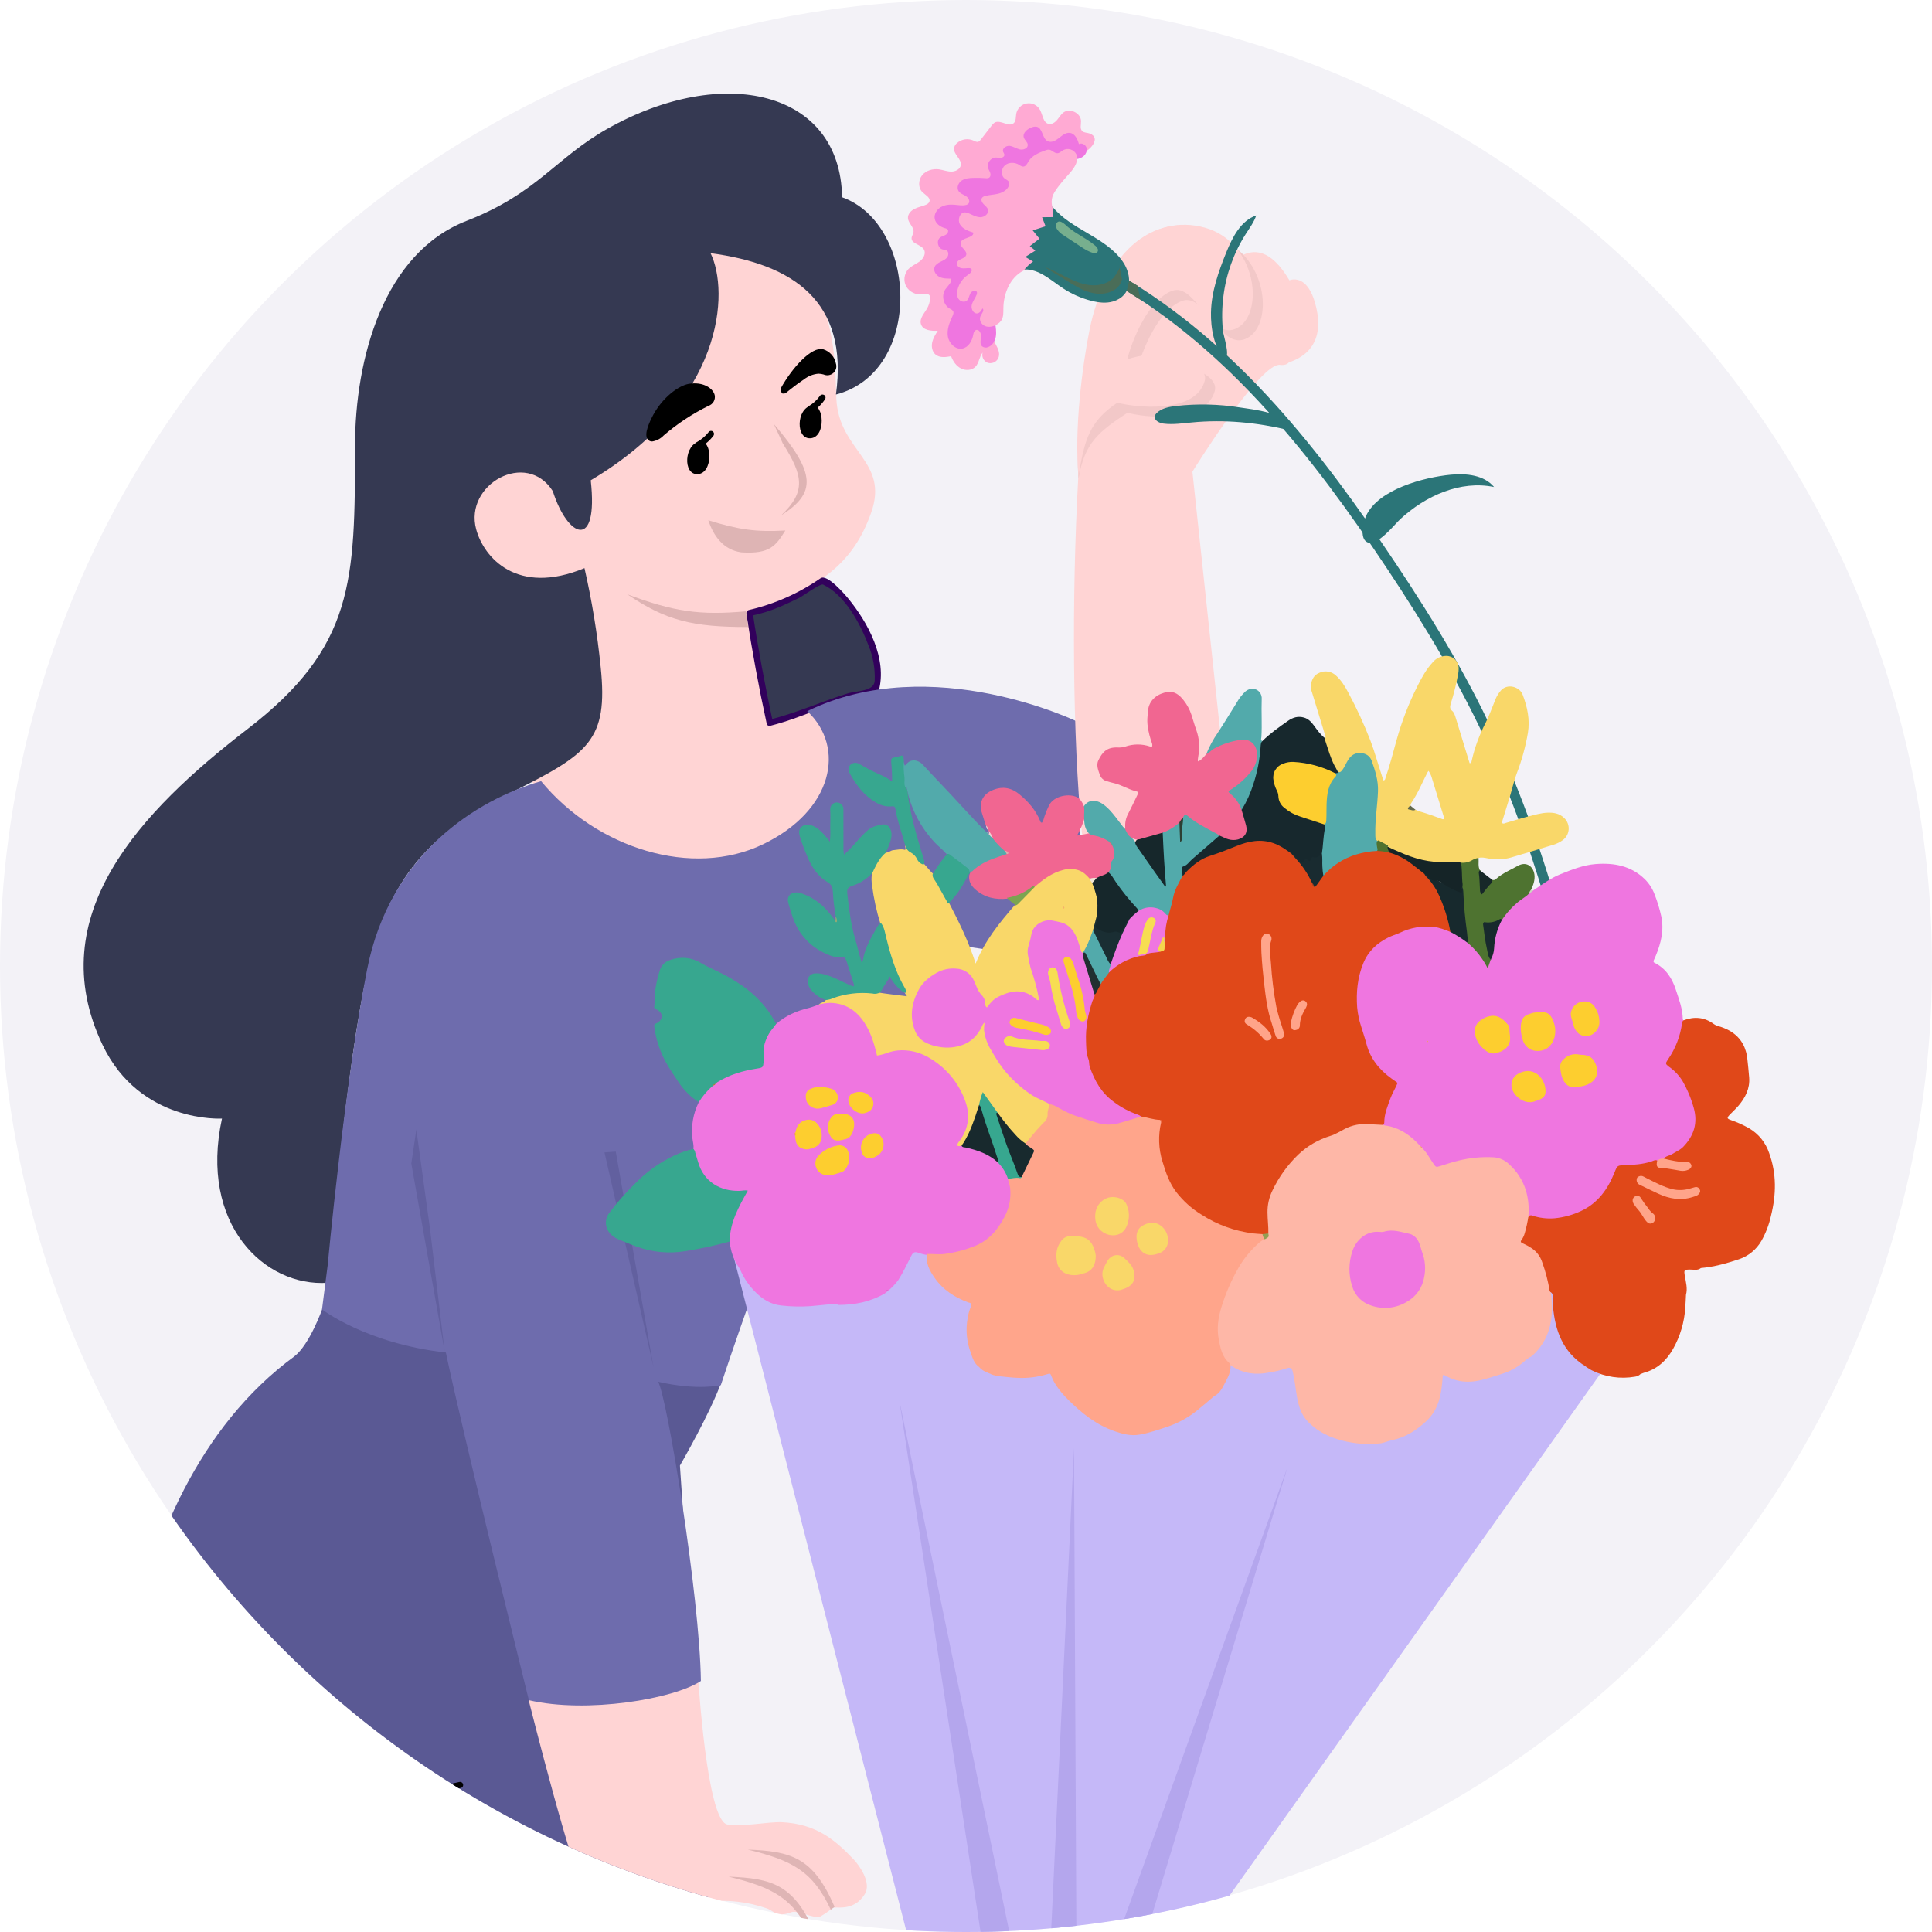 <svg width="192" height="192" viewBox="0 0 192 192" fill="none" xmlns="http://www.w3.org/2000/svg">
<g clip-path="url(#clip0_6587_7011)">
<circle cx="96" cy="96" r="96" fill="#F3F2F7"/>
<path d="M81.158 70.347C79.681 71.122 78.106 71.697 76.475 72.056C76.072 72.116 74.6 60.921 74.6 60.921C81.42 58.442 84.772 56.072 86.579 50.938C88.387 45.805 83.398 44.877 83.118 39.677C82.892 35.513 83.728 22.099 68.159 24.118C52.59 26.136 40.012 48.035 46.343 54.642C52.675 61.249 58.439 62.158 58.323 63.843C58.207 65.528 52.217 74.723 51.881 75.171C51.545 75.62 56.155 84.712 60.924 86.615C65.692 88.518 92.007 87.627 81.158 70.347Z" fill="#FFD4D4"/>
<path d="M10.983 190.555C10.301 180.728 10.301 148.697 29.25 134.799C30.787 133.615 32.035 130.057 32.035 130.057C40.513 132.26 62.128 137.701 71.75 137.188C70.613 140.411 67.571 145.645 67.571 145.645L70.59 190.39L45.831 190.897L40.882 183.102L41.564 190.555H10.983Z" fill="#5A5994"/>
<path d="M76.499 71.825C81.536 70.613 83.697 68.946 87.031 68.606C88.16 65.018 84.375 58.848 81.719 57.727C79.528 59.228 77.074 60.311 74.484 60.921C75.278 66.218 76.499 71.825 76.499 71.825Z" fill="#353952"/>
<path d="M76.578 72.121C80.089 71.242 83.423 69.333 87.031 68.909C87.097 68.909 87.162 68.887 87.214 68.848C87.267 68.809 87.306 68.753 87.324 68.69C88.203 65.46 86.274 61.878 84.271 59.447C83.966 59.077 82.208 57.023 81.554 57.459C79.393 58.961 76.962 60.037 74.392 60.629C74.315 60.652 74.249 60.703 74.209 60.774C74.169 60.844 74.158 60.927 74.179 61.005C74.734 64.641 75.4 68.278 76.194 71.915C76.273 72.297 76.865 72.133 76.804 71.751C76.023 68.115 75.345 64.478 74.796 60.841L74.582 61.211C75.631 60.998 76.654 60.675 77.635 60.247C78.245 59.98 78.856 59.696 79.466 59.392C79.784 59.229 81.53 57.968 81.786 58.089C83.99 59.126 85.499 62.005 86.317 64.15C86.771 65.263 86.979 66.46 86.927 67.66C86.866 68.739 85.096 68.642 84.21 68.921C81.591 69.739 79.112 70.866 76.438 71.533C76.365 71.556 76.303 71.606 76.266 71.673C76.228 71.739 76.217 71.817 76.234 71.891C76.252 71.966 76.297 72.031 76.361 72.073C76.425 72.116 76.502 72.133 76.578 72.121Z" fill="#32015C"/>
<path d="M54.934 48.804C56.43 53.49 59.489 54.738 58.707 47.731C72.011 39.822 72.481 28.942 70.613 25.16C78.837 26.25 84.351 29.954 83.075 39.209C91.806 36.937 91.213 22.299 83.685 19.601C83.52 9 71.871 6.321 60.374 12.789C55.221 15.686 53.389 19.22 46.368 21.947C38.137 25.147 35.28 35.585 35.28 44.374C35.28 57.745 35.2 64.291 24.601 72.449C14.002 80.608 4.062 90.978 10.192 103.84C13.922 111.665 22.061 111.162 22.061 111.162C19.771 121.678 26.298 127.909 32.569 127.485C32.569 127.485 34.352 105.61 36.641 96.015C38.931 86.42 43.419 82.462 50.965 78.68C58.512 74.898 60.447 73.558 59.696 66.309C59.366 62.996 58.827 59.706 58.084 56.46C51.368 59.242 48.065 55.387 47.32 52.593C46.117 48.132 52.302 44.683 54.934 48.804Z" fill="#353952"/>
<path d="M69.557 43.883C68.006 44.089 67.817 47.205 69.343 47.12C70.87 47.035 70.827 43.714 69.557 43.883Z" fill="black"/>
<path d="M69.386 44.518C69.337 44.519 69.288 44.508 69.245 44.486C69.201 44.464 69.163 44.431 69.135 44.391C69.112 44.358 69.096 44.321 69.087 44.282C69.079 44.242 69.078 44.202 69.086 44.163C69.093 44.123 69.108 44.085 69.13 44.052C69.153 44.018 69.181 43.989 69.215 43.967L69.276 43.924C69.704 43.681 70.083 43.36 70.393 42.979C70.412 42.944 70.438 42.913 70.47 42.888C70.501 42.863 70.537 42.844 70.575 42.833C70.614 42.821 70.654 42.818 70.694 42.822C70.734 42.826 70.773 42.839 70.808 42.858C70.877 42.898 70.928 42.964 70.95 43.041C70.971 43.117 70.962 43.2 70.924 43.27C70.579 43.742 70.135 44.134 69.624 44.422L69.557 44.464C69.507 44.5 69.447 44.519 69.386 44.518Z" fill="black"/>
<path d="M80.663 40.307C79.124 40.567 79.051 43.695 80.571 43.555C82.092 43.416 81.927 40.094 80.663 40.307Z" fill="black"/>
<path d="M80.504 40.955C80.44 40.955 80.377 40.934 80.326 40.897C80.273 40.86 80.235 40.808 80.214 40.747C80.194 40.687 80.194 40.622 80.213 40.561C80.232 40.5 80.27 40.447 80.321 40.409L80.4 40.348C80.815 40.095 81.176 39.763 81.463 39.373C81.5 39.302 81.564 39.249 81.64 39.224C81.716 39.2 81.799 39.205 81.872 39.239C81.908 39.257 81.941 39.282 81.967 39.313C81.993 39.343 82.014 39.379 82.026 39.417C82.039 39.456 82.043 39.496 82.04 39.536C82.036 39.577 82.025 39.616 82.006 39.651C81.694 40.14 81.277 40.554 80.785 40.864L80.706 40.924C80.644 40.959 80.573 40.969 80.504 40.955Z" fill="black"/>
<path d="M65.234 41.312C64.147 43.257 64.343 44.257 65.741 43.039C67.118 41.855 68.643 40.85 70.277 40.051C71.419 39.548 70.314 38.123 68.495 38.451C67.56 38.62 66.12 39.711 65.234 41.312Z" fill="black"/>
<path d="M64.807 43.876C64.71 43.878 64.616 43.854 64.532 43.807C64.448 43.76 64.379 43.692 64.33 43.609C64.019 43.088 64.507 41.997 64.941 41.185C65.912 39.445 67.42 38.354 68.415 38.154C68.616 38.117 68.821 38.099 69.026 38.1C70.161 38.1 70.906 38.706 71.028 39.282C71.07 39.5 71.031 39.726 70.919 39.919C70.807 40.111 70.629 40.257 70.418 40.33C68.813 41.119 67.315 42.107 65.961 43.27C65.656 43.596 65.249 43.809 64.807 43.876ZM69.026 38.706C68.866 38.708 68.706 38.724 68.549 38.754C67.707 38.906 66.333 39.967 65.497 41.464C65.127 42.005 64.902 42.631 64.843 43.282C65.107 43.186 65.346 43.03 65.539 42.827C66.942 41.626 68.493 40.608 70.155 39.797C70.369 39.706 70.46 39.579 70.43 39.433C70.369 39.118 69.844 38.706 69.026 38.706Z" fill="black"/>
<path d="M77.903 38.706C79.008 36.73 80.828 34.748 81.762 35.003C82.696 35.257 83.118 36.518 82.568 36.894C82.019 37.27 81.591 36.221 79.772 37.445C78.172 38.512 77.818 39.039 77.903 38.706Z" fill="black"/>
<path d="M77.915 39.112H77.763L77.659 38.985C77.623 38.934 77.6 38.876 77.592 38.815C77.583 38.754 77.589 38.691 77.61 38.633V38.56C78.733 36.536 80.663 34.403 81.811 34.712C82.129 34.81 82.415 34.993 82.637 35.241C82.859 35.489 83.008 35.792 83.068 36.118C83.125 36.282 83.131 36.46 83.087 36.628C83.043 36.796 82.95 36.948 82.821 37.064C82.691 37.181 82.529 37.257 82.357 37.284C82.184 37.311 82.007 37.287 81.847 37.215C81.682 37.168 81.512 37.141 81.341 37.136C80.82 37.179 80.323 37.373 79.912 37.694C79.161 38.197 78.691 38.579 78.41 38.803C78.129 39.027 78.062 39.112 77.915 39.112ZM81.579 35.281C80.968 35.281 79.875 36.306 78.91 37.663C79.106 37.518 79.332 37.367 79.588 37.191C80.1 36.802 80.716 36.572 81.359 36.53C81.585 36.533 81.809 36.568 82.024 36.633C82.177 36.669 82.263 36.73 82.379 36.633C82.495 36.536 82.519 36.409 82.482 36.209C82.438 36 82.339 35.807 82.195 35.648C82.052 35.49 81.868 35.371 81.664 35.306L81.579 35.281Z" fill="black"/>
<path d="M85.938 188.242C86.634 187.138 85.444 185.435 84.839 184.793C83.044 182.908 81.176 181.259 77.69 181.089C76.407 181.029 73.532 181.599 72.262 181.314C70.216 180.853 69.38 166.615 69.38 166.615C61.241 167.712 52.541 168.973 52.541 168.973C52.541 168.973 57.126 187.26 58.359 188.496C59.898 190.036 61.565 190.648 63.506 190.181C65.776 189.634 68.078 189.229 70.4 188.969C72.347 188.774 74.314 189.003 76.163 189.642C76.981 189.915 77.091 190.606 78.648 190.036C79.259 189.805 80.828 190.684 81.475 190.484C81.913 190.251 82.323 189.969 82.696 189.642C82.885 189.363 84.772 190.121 85.938 188.242Z" fill="#FFD4D4"/>
<path d="M32.562 125.75L32 130.125C32 130.125 36.373 133.516 44.31 134.413C45.892 142.044 52.559 168.962 52.559 168.962C58.322 170.307 66.968 168.847 69.654 167.053C69.538 158.64 66.321 139.007 65.411 137.322C69.368 138.219 71.633 137.656 71.633 137.656C74.118 130.14 77.171 121.951 78.3 118.805C79.43 115.66 80.559 114.32 83.27 113.199C85.981 112.077 95.029 108.15 93.216 93.675C98.98 94.457 107.461 95.803 107.461 95.803L107.235 71.794C107.235 71.794 92.654 64.612 80.223 70.673C84.064 74.261 82.818 80.547 75.815 83.911C68.812 87.275 59.33 84.359 53.774 77.632C47.442 79.45 38.742 84.814 36.477 96.367C34.211 107.919 32.562 125.75 32.562 125.75Z" fill="#6E6CAD"/>
<path d="M93.363 94.439C93.287 94.438 93.215 94.41 93.158 94.36C93.102 94.31 93.066 94.241 93.057 94.166C93.057 94.136 92.716 90.893 92.38 88.681C92.369 88.602 92.39 88.521 92.438 88.457C92.486 88.392 92.557 88.349 92.636 88.335C92.676 88.329 92.716 88.331 92.755 88.341C92.794 88.35 92.831 88.368 92.863 88.391C92.896 88.415 92.923 88.445 92.944 88.479C92.964 88.513 92.978 88.551 92.984 88.59C93.32 90.815 93.662 94.045 93.668 94.106C93.675 94.185 93.65 94.264 93.598 94.326C93.547 94.387 93.473 94.425 93.393 94.433L93.363 94.439Z" fill="black"/>
<path d="M40.805 183.751C40.727 183.751 40.651 183.721 40.594 183.667C40.537 183.613 40.503 183.539 40.5 183.46L40.103 175.775C40.102 175.735 40.108 175.695 40.122 175.658C40.136 175.62 40.157 175.586 40.184 175.557C40.211 175.528 40.244 175.504 40.28 175.487C40.317 175.471 40.356 175.461 40.396 175.46C40.436 175.457 40.476 175.463 40.514 175.476C40.551 175.489 40.586 175.509 40.615 175.536C40.645 175.562 40.669 175.594 40.686 175.63C40.703 175.666 40.712 175.705 40.714 175.744L41.111 183.43C41.114 183.511 41.085 183.59 41.03 183.65C40.976 183.71 40.899 183.747 40.818 183.751H40.805Z" fill="black"/>
<path d="M40.58 178.818C40.509 178.818 40.441 178.794 40.387 178.749C40.332 178.705 40.295 178.644 40.281 178.575C40.272 178.537 40.27 178.497 40.277 178.458C40.284 178.418 40.299 178.381 40.321 178.348C40.342 178.315 40.37 178.286 40.403 178.263C40.436 178.241 40.473 178.225 40.513 178.218L45.654 177.09C45.734 177.074 45.817 177.09 45.885 177.134C45.954 177.178 46.002 177.247 46.02 177.327C46.029 177.365 46.03 177.405 46.023 177.444C46.016 177.483 46.001 177.521 45.98 177.554C45.958 177.587 45.93 177.616 45.897 177.638C45.864 177.661 45.827 177.676 45.788 177.684L40.641 178.806L40.58 178.818Z" fill="black"/>
<path d="M122.375 83.125L118.5 46.875C118.5 46.875 124.862 36.612 127.012 36.273C129.161 35.933 131.646 34.587 130.852 30.775C130.058 26.962 128.141 27.86 128.141 27.86C126.218 24.605 124.527 24.829 123.397 25.393C120.344 21.35 113.787 20.792 110.172 27.411C106.558 34.03 105.64 72.693 108.125 87.5C111.972 84.894 122.375 83.125 122.375 83.125Z" fill="#FFD4D4"/>
<path d="M123.635 31.963C123.745 33.969 124.923 34.418 125.766 33.915C125.43 36.145 127.451 36.594 128.019 36.09C128.587 35.587 127.848 29.066 123.916 29.569C123.577 30.319 123.479 31.155 123.635 31.963Z" fill="#FFD4D4"/>
<path d="M120.728 23.622C115.587 22.197 110.781 26.216 109.267 33.829C108.571 37.302 106.73 42.992 107.187 47.562C107.76 43.973 109.27 42.861 112.045 41.017C113.48 41.436 119.799 42.272 120.728 38.841C121.204 37.081 116.756 35.385 113.031 36.718C113.452 34.9 115.147 30.732 117.504 29.895C119.861 29.059 121.301 35.084 123.994 33.574C126.687 32.065 125.868 25.04 120.728 23.622Z" fill="#F2C8C8"/>
<path d="M119.728 22.622C114.587 21.197 109.782 25.216 108.267 32.829C107.571 36.302 106.73 42.742 107.188 47.312C107.76 43.723 108.27 41.861 111.045 40.017C112.48 40.436 118.8 41.272 119.728 37.841C120.204 36.081 115.756 34.385 112.031 35.718C112.453 33.9 114.147 29.732 116.504 28.895C118.861 28.059 120.302 34.084 122.994 32.574C125.687 31.065 124.869 24.04 119.728 22.622Z" fill="#FFD4D4"/>
<path d="M78.047 52.719C75.102 52.88 73.431 52.645 70.391 51.703C70.882 53.192 71.844 54.641 73.672 54.891C76.525 55.074 77.09 54.244 78.047 52.719Z" fill="#DEB4B4"/>
<path d="M77.625 51.219C81.115 49.004 81.129 47.073 76.906 42.141L77.797 44.078C79.828 47.281 80.115 48.867 77.625 51.219Z" fill="#DEB3B3"/>
<path d="M62.344 59.062C66.948 60.78 69.525 61.17 74.125 60.75L74.344 62.312C68.843 62.321 66.173 61.676 62.344 59.062Z" fill="#DEB3B3"/>
<path d="M42.75 122.25L41.375 112.25L40.875 115.625L44.188 134.312L42.75 122.25Z" fill="#62609F"/>
<g clip-path="url(#clip1_6587_7011)">
<path d="M144.181 47.176C145.725 47.029 147.487 47.208 148.477 48.399C145.138 47.705 141.653 49.278 139.145 51.602C138.576 52.129 136.833 54.377 135.857 53.875C135.089 53.481 135.492 51.836 135.758 51.266C136.98 48.609 141.542 47.428 144.181 47.176Z" fill="#2B7578"/>
<path d="M116.871 40.35C116.19 40.427 115.465 40.556 114.969 41.031C114.874 41.113 114.804 41.219 114.765 41.338C114.656 41.763 115.2 42.046 115.635 42.099C116.566 42.214 117.51 42.071 118.439 41.984C121.691 41.669 124.895 41.987 128.061 42.736C128.255 41.026 124.385 40.679 123.215 40.493C121.117 40.157 118.983 40.109 116.871 40.35Z" fill="#2B7578"/>
<path d="M123.803 23.254C124.186 22.658 124.616 22.08 124.844 21.41C123.308 21.93 122.488 23.56 121.874 25.066C121.091 26.989 120.388 28.991 120.345 31.067C120.313 32.526 120.632 34.658 121.774 35.692C122.249 35.184 121.594 33.485 121.529 32.815C121.422 31.701 121.438 30.577 121.578 29.465C121.846 27.256 122.606 25.133 123.803 23.254Z" fill="#2B7578"/>
<path d="M108.298 13.269C108.046 13.174 107.733 13.212 107.547 13.022C107.302 12.781 107.437 12.377 107.43 12.033C107.415 11.233 106.322 10.7 105.684 11.177C105.423 11.372 105.264 11.669 105.053 11.918C104.843 12.168 104.532 12.383 104.215 12.314C103.66 12.192 103.628 11.425 103.359 10.927C103.234 10.695 103.039 10.508 102.802 10.392C102.565 10.276 102.298 10.237 102.037 10.28C101.777 10.323 101.536 10.446 101.348 10.632C101.16 10.818 101.035 11.058 100.99 11.318C100.935 11.634 100.985 12.01 100.75 12.23C100.268 12.688 99.422 11.853 98.844 12.184C98.727 12.262 98.626 12.362 98.547 12.479L97.467 13.878C97.411 13.967 97.33 14.038 97.235 14.083C97.067 14.146 96.888 14.037 96.726 13.963C96.462 13.846 96.171 13.808 95.886 13.851C95.6 13.895 95.333 14.018 95.116 14.208C94.962 14.333 94.856 14.508 94.816 14.701C94.72 15.324 95.579 15.789 95.483 16.415C95.418 16.826 94.946 17.056 94.53 17.052C94.115 17.048 93.716 16.884 93.307 16.826C92.695 16.746 92.021 16.941 91.636 17.42C91.25 17.899 91.23 18.68 91.68 19.105C91.977 19.387 92.49 19.637 92.365 20.028C92.307 20.209 92.121 20.314 91.942 20.38C91.582 20.523 91.19 20.589 90.849 20.773C90.508 20.956 90.202 21.295 90.231 21.68C90.271 22.205 90.891 22.609 90.775 23.122C90.736 23.301 90.609 23.455 90.593 23.637C90.543 24.227 91.526 24.285 91.822 24.798C92.049 25.193 91.768 25.704 91.401 25.978C91.035 26.252 90.582 26.413 90.27 26.747C90.061 26.977 89.929 27.267 89.891 27.576C89.854 27.884 89.913 28.197 90.061 28.47C90.22 28.738 90.454 28.953 90.733 29.09C91.012 29.228 91.326 29.281 91.635 29.244C91.908 29.209 92.261 29.141 92.393 29.381C92.432 29.468 92.446 29.565 92.433 29.66C92.409 30.009 92.307 30.349 92.134 30.654C91.854 31.148 91.359 31.642 91.519 32.198C91.698 32.829 92.543 32.906 93.197 32.869C92.964 33.234 92.73 33.612 92.64 34.036C92.551 34.46 92.639 34.95 92.968 35.23C93.377 35.579 93.988 35.5 94.517 35.401C94.706 35.894 95.018 36.362 95.483 36.608C95.947 36.853 96.584 36.824 96.945 36.44C97.307 36.057 97.321 35.439 97.654 35.038C97.596 35.235 97.613 35.447 97.701 35.632C97.788 35.818 97.942 35.964 98.131 36.044C98.324 36.111 98.536 36.107 98.728 36.035C98.919 35.962 99.08 35.824 99.181 35.646C99.681 34.713 98.309 33.734 98.423 32.682C98.466 32.283 98.72 31.941 98.875 31.566C99.255 30.636 98.976 29.588 98.918 28.586C98.787 26.265 99.875 24.064 101.004 22.03C102.134 19.995 103.37 17.978 105.182 16.536C105.996 15.888 106.843 15.544 107.767 15.124C108.375 14.851 109.427 13.707 108.298 13.269Z" fill="#FFAAD3"/>
<path d="M107.623 15.567C107.889 15.37 108.067 15.025 107.986 14.706C107.905 14.386 107.511 14.16 107.222 14.318C107.088 13.832 106.832 13.277 106.332 13.207C105.923 13.151 105.562 13.456 105.239 13.714C104.915 13.973 104.48 14.215 104.111 14.029C103.556 13.748 103.631 12.729 103.024 12.595C102.871 12.571 102.715 12.588 102.571 12.644C102.098 12.793 101.583 13.223 101.751 13.689C101.849 13.952 102.131 14.127 102.138 14.4C102.147 14.752 101.682 14.93 101.338 14.848C100.995 14.767 100.693 14.54 100.342 14.497C99.991 14.455 99.561 14.761 99.69 15.089C99.742 15.173 99.784 15.263 99.816 15.357C99.839 15.532 99.65 15.667 99.478 15.688C99.305 15.709 99.128 15.651 98.953 15.654C98.83 15.663 98.711 15.698 98.604 15.758C98.496 15.818 98.403 15.9 98.331 16C98.259 16.099 98.21 16.213 98.186 16.333C98.163 16.454 98.166 16.578 98.195 16.697C98.248 16.866 98.356 17.013 98.409 17.182C98.462 17.352 98.442 17.566 98.29 17.662C98.185 17.711 98.067 17.726 97.953 17.705C97.544 17.674 97.134 17.665 96.721 17.677C96.321 17.685 95.898 17.724 95.566 17.948C95.234 18.172 95.047 18.652 95.262 18.988C95.425 19.24 95.743 19.33 95.996 19.49C96.248 19.651 96.445 20.017 96.242 20.238C96.166 20.312 96.07 20.361 95.965 20.378C95.598 20.453 95.219 20.375 94.845 20.345C94.384 20.307 93.897 20.348 93.493 20.587C93.09 20.827 92.807 21.292 92.893 21.746C92.983 22.222 93.44 22.55 93.907 22.675C93.999 22.689 94.086 22.727 94.158 22.786C94.305 22.936 94.189 23.2 94.015 23.316C93.84 23.431 93.624 23.468 93.449 23.586C93.021 23.887 93.19 24.692 93.702 24.795C93.816 24.802 93.929 24.823 94.038 24.859C94.279 24.974 94.294 25.335 94.141 25.556C93.988 25.776 93.728 25.889 93.483 26.01C93.238 26.131 92.99 26.275 92.885 26.52C92.73 26.887 92.985 27.323 93.337 27.507C93.688 27.692 94.106 27.691 94.504 27.687C94.615 28.082 94.197 28.402 93.96 28.737C93.523 29.351 93.747 30.326 94.408 30.685C94.53 30.732 94.636 30.81 94.717 30.912C94.807 31.07 94.728 31.268 94.651 31.432C94.354 32.065 94.084 32.756 94.199 33.444C94.314 34.132 94.959 34.773 95.642 34.639C96.233 34.52 96.59 33.911 96.706 33.324C96.743 33.121 96.791 32.883 96.98 32.805C97.292 32.675 97.527 33.127 97.493 33.462C97.459 33.796 97.352 34.197 97.601 34.422C97.685 34.486 97.785 34.527 97.89 34.54C97.995 34.553 98.102 34.537 98.199 34.495C98.628 34.338 98.897 33.882 98.966 33.435C99.035 32.989 98.958 32.524 98.895 32.072C98.103 26.36 100.516 20.305 105.021 16.691C105.406 16.353 105.856 16.099 106.344 15.945C106.786 15.816 107.241 15.85 107.623 15.567Z" fill="#EF76E0"/>
<path d="M104.784 19.116C105.22 18.395 105.799 17.79 106.348 17.158C106.797 16.642 107.25 15.943 106.961 15.324C106.902 15.211 106.821 15.11 106.723 15.029C106.625 14.947 106.511 14.887 106.389 14.85C106.267 14.812 106.138 14.8 106.011 14.813C105.884 14.826 105.761 14.865 105.648 14.926C105.467 15.036 105.306 15.21 105.097 15.226C104.773 15.251 104.542 14.883 104.223 14.868C104.112 14.871 104.002 14.895 103.901 14.94C103.263 15.171 102.578 15.44 102.226 16.019C102.086 16.249 101.947 16.557 101.679 16.558C101.534 16.537 101.399 16.477 101.287 16.384C100.859 16.12 100.261 16.099 99.875 16.424C99.489 16.748 99.441 17.432 99.839 17.738C99.984 17.85 100.179 17.917 100.258 18.078C100.285 18.143 100.297 18.214 100.295 18.284C100.292 18.355 100.275 18.424 100.245 18.487C100.077 18.892 99.65 19.132 99.225 19.242C98.801 19.352 98.355 19.36 97.93 19.468C97.797 19.489 97.676 19.557 97.59 19.66C97.456 19.855 97.586 20.123 97.751 20.29C97.916 20.458 98.126 20.609 98.186 20.836C98.287 21.23 97.845 21.586 97.437 21.586C97.029 21.586 96.664 21.368 96.287 21.204C96.165 21.143 96.032 21.109 95.896 21.103C95.368 21.105 95.134 21.864 95.41 22.314C95.686 22.765 96.23 22.958 96.733 23.12C96.747 23.703 95.551 23.567 95.464 24.146C95.398 24.596 96.136 24.887 96.022 25.327C95.915 25.739 95.179 25.719 95.098 26.138C95.048 26.386 95.294 26.605 95.543 26.653C95.792 26.701 96.05 26.64 96.3 26.646C96.371 26.642 96.441 26.66 96.5 26.698C96.712 26.857 96.439 27.162 96.215 27.305C95.692 27.644 95.317 28.167 95.163 28.77C95.086 29.075 95.076 29.418 95.242 29.683C95.407 29.948 95.797 30.082 96.052 29.898C96.282 29.728 96.304 29.397 96.439 29.145C96.575 28.893 97.031 28.779 97.092 29.058C97.103 29.135 97.091 29.213 97.058 29.283C96.916 29.646 96.643 29.959 96.566 30.34C96.489 30.72 96.757 31.214 97.143 31.143C97.379 31.096 97.523 30.859 97.638 30.647C97.862 30.834 97.562 31.158 97.438 31.424C97.269 31.789 97.519 32.25 97.89 32.404C98.261 32.557 98.699 32.458 99.047 32.256C99.242 32.152 99.407 32 99.528 31.815C99.736 31.47 99.71 31.04 99.714 30.638C99.728 29.168 100.368 27.607 101.667 26.916C102.206 26.63 102.818 26.511 103.372 26.256C104.854 25.573 105.526 24.113 105.224 22.547C104.996 21.352 104.061 20.32 104.784 19.116Z" fill="#FFAAD3"/>
<path d="M158.47 112.455C157.497 105.937 156.246 99.458 154.561 93.086C152.884 86.749 150.771 80.521 148.087 74.534C145.239 68.175 141.652 62.227 137.798 56.433C134.161 50.966 130.296 45.623 125.881 40.752C121.494 35.911 116.534 31.549 110.87 28.253C110.163 27.843 109.446 27.449 108.719 27.072C108.149 26.774 108.729 25.956 109.293 26.25C115.135 29.289 120.294 33.461 124.853 38.186C129.478 42.979 133.498 48.32 137.241 53.819C141.172 59.584 144.917 65.504 147.931 71.809C150.783 77.774 153.039 84.01 154.846 90.368C156.665 96.763 158.026 103.283 159.078 109.848C159.207 110.66 159.333 111.473 159.457 112.289C159.551 112.925 158.569 113.089 158.469 112.454L158.47 112.455Z" fill="#2B7578"/>
<path d="M111.581 26.002C109.885 23.546 106.456 22.847 104.578 20.529C104.641 20.874 104.658 21.226 104.629 21.576L103.563 21.588L103.905 22.485L102.63 22.894C102.851 23.169 103.073 23.444 103.296 23.718L102.341 24.463L102.893 24.903L101.891 25.533L102.664 25.989C102.346 26.212 102.06 26.476 101.812 26.775C103.264 26.73 104.441 27.861 105.646 28.656C106.513 29.225 107.469 29.644 108.475 29.898C109.176 30.074 109.923 30.166 110.614 29.958C112.527 29.382 112.543 27.389 111.581 26.002Z" fill="#2B7578"/>
<path d="M112.208 27.906L111.966 28.918L113.353 29.803L113.034 28.378L112.208 27.906Z" fill="#4A6D58"/>
<path d="M108.609 28.351C107.746 28.328 106.919 28.006 106.142 27.627C105.366 27.247 104.615 26.809 103.799 26.529C104.563 27.003 105.327 27.476 106.091 27.948C106.803 28.39 107.515 28.831 108.315 29.052C109.115 29.273 110.022 29.262 110.725 28.818C110.915 28.706 111.081 28.558 111.214 28.382C111.346 28.206 111.442 28.006 111.497 27.793C111.534 27.617 111.103 26.254 111.338 26.413C111.432 26.479 110.775 27.501 110.65 27.623C110.118 28.144 109.342 28.371 108.609 28.351Z" fill="#4A6D58"/>
<path d="M106.153 22.584C106.985 23.27 108 23.7 108.819 24.396C108.941 24.487 109.037 24.608 109.097 24.747C109.124 24.818 109.126 24.896 109.101 24.967C109.077 25.039 109.027 25.099 108.962 25.138C108.876 25.17 108.782 25.173 108.694 25.146C108.224 25.045 107.81 24.776 107.409 24.511C106.809 24.118 106.21 23.724 105.612 23.33C105.302 23.126 104.664 22.557 105.044 22.121C105.355 21.761 105.914 22.379 106.153 22.584Z" fill="#77AF8E"/>
</g>
<g clip-path="url(#clip2_6587_7011)">
<path d="M60.072 114.525L64.942 135.854L61.194 114.444L60.072 114.525Z" fill="#62609F"/>
<path d="M72.521 123.378L94.337 208.566L107.694 208.775L167.568 124.524L72.521 123.378Z" fill="#C5B8F8"/>
<path d="M101.87 199.544L89.379 139.197L98.624 199.704L101.87 199.544Z" fill="#B4A6ED"/>
<path d="M107.037 205.77L106.732 143.906L103.835 205.129L107.037 205.77Z" fill="#B4A6ED"/>
<path d="M110.15 204.628L127.96 145.779L107.318 202.877L110.15 204.628Z" fill="#B4A6ED"/>
<path d="M152.389 88.476C153.269 87.893 154.116 87.254 155.108 86.861C156.229 86.418 157.366 85.961 158.569 85.87C160.383 85.728 162.109 86.035 163.483 87.398C163.897 87.817 164.218 88.319 164.425 88.871C164.707 89.585 164.931 90.32 165.096 91.07C165.386 92.434 165.068 93.72 164.552 94.974C164.473 95.168 164.386 95.365 164.336 95.465C164.307 95.626 164.358 95.647 164.403 95.667C165.53 96.227 166.162 97.188 166.538 98.343C166.85 99.302 167.222 100.25 167.231 101.281C167.231 101.325 167.272 101.368 167.295 101.412C167.364 102.118 167.102 102.761 166.871 103.398C166.643 104.079 166.323 104.725 165.918 105.318C165.718 105.594 165.78 105.783 166.039 105.969C167.151 106.77 167.732 107.926 168.159 109.176C168.363 109.692 168.506 110.23 168.587 110.779C168.665 111.545 168.516 112.317 168.158 112.998C167.801 113.679 167.252 114.239 166.578 114.609C166.195 114.821 165.804 115.019 165.4 115.193C165.165 115.262 164.931 115.338 164.694 115.409C163.557 115.75 162.375 115.92 161.187 115.914C160.827 115.905 160.73 116.171 160.632 116.435C160.265 117.453 159.689 118.382 158.942 119.163C157.208 120.926 155.106 121.493 152.705 121.05C152.416 121.017 152.13 120.963 151.849 120.888C151.727 120.729 151.776 120.545 151.778 120.369C151.806 118.715 151.303 117.273 150.134 116.059C149.841 115.741 149.481 115.493 149.08 115.332C148.679 115.171 148.248 115.101 147.817 115.127C146.369 115.17 144.934 115.427 143.562 115.892C142.664 116.203 142.587 116.158 142.076 115.326C141.888 115.018 141.677 114.729 141.468 114.438C141.417 114.362 141.372 114.278 141.318 114.202C141.291 114.169 141.264 114.135 141.236 114.1C141.176 114.037 141.111 113.98 141.04 113.93C140.458 113.394 139.907 112.828 139.174 112.48C138.758 112.265 138.315 112.109 137.857 112.014C137.679 111.982 137.451 111.998 137.404 111.735C137.447 110.464 137.919 109.322 138.454 108.199C138.712 107.659 138.73 107.643 138.228 107.29C136.915 106.363 136.01 105.158 135.607 103.58C135.456 102.981 135.241 102.396 135.068 101.8C134.418 99.655 134.575 97.346 135.508 95.311C135.817 94.622 136.316 94.035 136.947 93.621C138.151 92.809 139.513 92.26 140.943 92.008C142.025 91.822 143.139 91.987 144.122 92.48C144.738 92.771 145.316 93.136 145.843 93.567C146.649 94.181 147.31 94.964 147.781 95.861C147.962 95.744 147.95 95.558 148.037 95.429C148.053 95.386 148.071 95.345 148.088 95.302L148.133 95.172C148.291 94.747 148.384 94.301 148.408 93.848C148.471 92.99 148.729 92.158 149.163 91.416C149.725 90.425 150.549 89.687 151.462 89.036C151.606 88.934 151.748 88.826 151.889 88.725C152.02 88.581 152.224 88.576 152.389 88.476Z" fill="#EF76E0"/>
<path d="M77.134 101.756C78.065 100.942 79.158 100.459 80.353 100.176C80.696 100.093 81.024 99.951 81.361 99.838C82.815 99.192 84.056 99.644 85.19 100.594C86.032 101.298 86.465 102.271 86.84 103.27C86.959 103.591 87.044 103.924 87.144 104.253C87.296 104.762 87.296 104.758 87.825 104.605C88.308 104.466 88.778 104.294 89.291 104.254C90.521 104.168 91.744 104.507 92.756 105.216C94.292 106.207 95.454 107.682 96.06 109.408C96.305 110.045 96.39 110.732 96.306 111.409C96.223 112.086 95.975 112.731 95.584 113.288C95.497 113.42 95.183 113.59 95.536 113.784C96.142 114.032 96.799 114.09 97.411 114.329C98.099 114.587 98.731 114.976 99.273 115.473C99.759 115.917 100.111 116.49 100.289 117.124C100.889 118.767 100.445 120.256 99.578 121.673C98.535 123.371 96.928 124.177 95.033 124.564C94.113 124.768 93.167 124.824 92.229 124.731C91.891 124.69 91.558 124.609 91.237 124.491C90.915 124.37 90.727 124.466 90.578 124.768C90.157 125.592 89.767 126.432 89.269 127.217C88.98 127.601 88.649 127.951 88.283 128.263C88.206 128.322 88.129 128.382 88.055 128.445C88.016 128.48 87.975 128.513 87.932 128.543C86.498 129.375 84.937 129.687 83.301 129.683C83.107 129.492 82.871 129.58 82.653 129.599C81.958 129.664 81.264 129.747 80.568 129.803C79.596 129.87 78.62 129.85 77.651 129.741C76.635 129.637 75.808 129.146 75.1 128.428C74.469 127.813 73.961 127.082 73.602 126.277C73.553 126.156 73.491 126.041 73.418 125.933C72.901 125.176 72.593 124.297 72.523 123.384C72.315 122.917 72.448 122.452 72.562 122.003C72.861 120.886 73.311 119.815 73.898 118.82C73.968 118.728 74.022 118.625 74.059 118.515C73.869 118.389 73.675 118.476 73.487 118.475C71.858 118.495 70.521 117.93 69.664 116.484C69.249 115.785 69.084 114.972 68.907 114.179C68.968 113.823 68.851 113.473 68.811 113.125C68.671 111.895 68.889 110.652 69.439 109.546C69.439 109.107 69.787 108.868 70.016 108.566C70.231 108.303 70.475 108.065 70.745 107.858C70.834 107.798 70.933 107.755 71.022 107.687C71.053 107.656 71.086 107.628 71.119 107.599C71.186 107.534 71.251 107.468 71.32 107.406C72.226 106.826 73.239 106.433 74.298 106.249C74.65 106.188 74.989 106.073 75.348 106.035C75.622 106.007 75.727 105.811 75.744 105.557C75.764 105.249 75.74 104.938 75.746 104.63C75.758 103.585 76.172 102.704 76.848 101.933C76.88 101.884 76.922 101.843 76.972 101.813C77.021 101.783 77.077 101.763 77.134 101.756Z" fill="#EF76E0"/>
<path d="M165.343 115.136C165.561 114.872 165.917 114.853 166.182 114.688C166.547 114.453 166.96 114.295 167.278 113.969C168.34 112.867 168.748 111.601 168.318 110.089C168.053 109.133 167.665 108.215 167.166 107.358C166.857 106.88 166.467 106.461 166.014 106.118C165.965 106.077 165.906 106.049 165.852 106.004C165.494 105.729 165.498 105.679 165.749 105.303C166.504 104.22 166.989 102.971 167.164 101.66C167.176 101.563 167.219 101.474 167.288 101.404C168.368 100.997 169.39 101.072 170.336 101.781C170.556 101.939 170.812 101.984 171.057 102.066C172.554 102.57 173.464 103.606 173.643 105.183C173.714 105.81 173.779 106.442 173.829 107.07C173.919 108.178 173.444 109.1 172.744 109.912C172.488 110.207 172.197 110.469 171.927 110.751C171.589 111.104 171.604 111.164 172.048 111.322C172.663 111.534 173.256 111.803 173.821 112.126C174.757 112.673 175.464 113.543 175.81 114.572C176.567 116.643 176.523 118.726 175.997 120.828C175.806 121.705 175.483 122.547 175.039 123.327C174.546 124.181 173.758 124.826 172.824 125.14C171.588 125.554 170.338 125.904 169.033 126.017C168.706 126.283 168.319 126.164 167.957 126.168C167.363 126.175 167.335 126.197 167.437 126.805C167.539 127.413 167.724 128.041 167.551 128.677C167.526 129.101 167.516 129.527 167.482 129.944C167.392 131.395 166.974 132.805 166.259 134.069C165.588 135.234 164.677 136.077 163.357 136.429C163.248 136.462 163.141 136.502 163.037 136.548C162.888 136.697 162.693 136.791 162.483 136.814C161.025 137.068 159.522 136.849 158.196 136.186C158.156 136.166 158.118 136.144 158.08 136.121C158.043 136.099 158.01 136.076 157.976 136.054L157.925 136.022L157.826 135.964C157.809 135.954 157.793 135.942 157.777 135.934C157.744 135.916 157.711 135.896 157.68 135.873C157.649 135.852 157.619 135.828 157.591 135.802C157.531 135.752 157.467 135.707 157.4 135.667C157.362 135.647 157.326 135.625 157.29 135.602C157.231 135.565 157.173 135.525 157.118 135.483C155.054 133.969 154.452 131.777 154.3 129.388C154.287 129.194 154.285 128.999 154.293 128.804C154.301 128.756 154.3 128.707 154.289 128.66C154.278 128.612 154.257 128.568 154.228 128.528C154.2 128.489 154.163 128.456 154.122 128.431C154.08 128.406 154.033 128.39 153.985 128.384C153.783 128.058 153.735 127.685 153.673 127.316C153.552 126.675 153.368 126.048 153.125 125.442C152.828 124.654 152.236 124.14 151.495 123.773C150.978 123.517 150.976 123.491 151.223 122.959C151.407 122.541 151.54 122.103 151.621 121.653C151.673 121.389 151.666 121.095 151.895 120.89C151.94 120.835 152.003 120.796 152.073 120.781C152.143 120.765 152.217 120.774 152.281 120.806C152.993 121.042 153.744 121.133 154.491 121.072C155.409 120.983 156.305 120.735 157.14 120.341C158.793 119.559 159.772 118.192 160.432 116.556C160.738 115.797 160.72 115.818 161.521 115.793C162.393 115.766 163.264 115.698 164.107 115.43C164.297 115.366 164.489 115.229 164.711 115.338C164.857 115.928 164.858 115.921 165.542 115.993C165.996 116.041 166.442 116.132 166.892 116.211C167.148 116.266 167.414 116.244 167.658 116.151C167.798 116.094 167.951 116.026 167.918 115.844C167.886 115.662 167.74 115.617 167.587 115.62C166.98 115.622 166.391 115.484 165.798 115.381C165.619 115.339 165.406 115.367 165.343 115.136Z" fill="#E04819"/>
<path d="M95.557 113.856C95.485 113.885 95.407 113.899 95.33 113.896C95.252 113.893 95.176 113.874 95.106 113.84C95.148 113.674 95.232 113.523 95.348 113.398C96.259 112.182 96.434 110.829 95.928 109.427C95.36 107.835 94.309 106.46 92.924 105.496C92.046 104.87 91.091 104.45 90.007 104.384C89.455 104.34 88.901 104.401 88.373 104.565C87.981 104.721 87.573 104.834 87.157 104.901C86.886 103.737 86.549 102.618 85.901 101.625C85.102 100.401 83.987 99.692 82.504 99.664C82.115 99.671 81.728 99.731 81.355 99.841C81.559 99.627 81.895 99.621 82.079 99.379C82.832 98.998 83.643 98.745 84.479 98.63C85.365 98.484 86.263 98.559 87.147 98.617C88.133 98.771 89.125 98.883 90.127 99.006C90.043 98.845 89.901 98.725 89.892 98.539C89.611 97.841 89.208 97.206 88.93 96.506C88.501 95.448 88.169 94.355 87.936 93.237C87.832 92.759 87.688 92.291 87.507 91.836C87.111 90.581 86.83 89.292 86.665 87.987C86.603 87.634 86.595 87.274 86.641 86.919C86.688 86.747 86.73 86.574 86.769 86.4C87.023 85.837 87.271 85.27 87.757 84.862C87.839 84.793 87.903 84.678 88.047 84.73C88.319 84.743 88.506 84.514 88.767 84.489C89.163 84.449 89.554 84.344 89.947 84.461C90.073 84.313 89.91 84.171 89.971 84.034C90.371 84.505 90.956 84.79 91.269 85.35C91.413 85.566 91.609 85.741 91.839 85.86C92.151 86.196 92.43 86.56 92.767 86.875C93.236 87.844 93.838 88.74 94.307 89.711C95.321 91.661 96.289 93.632 96.958 95.76C97.846 93.522 99.32 91.706 100.857 89.939C101.509 89.322 102.12 88.661 102.764 88.037C103.592 87.285 104.484 86.651 105.585 86.353C106.687 86.054 107.623 86.33 108.36 87.248C108.457 87.407 108.558 87.564 108.64 87.731C109.173 88.682 109.268 89.7 109.155 90.763C109.038 91.332 108.891 91.895 108.716 92.448C108.532 93.071 108.294 93.676 108.005 94.257C107.912 94.447 107.827 94.642 107.621 94.741C107.292 94.757 107.288 94.475 107.218 94.276C107.034 93.754 106.92 93.202 106.605 92.735C106.283 92.282 105.828 91.941 105.304 91.758C104.78 91.576 104.213 91.562 103.681 91.718C103.44 91.794 103.221 91.929 103.044 92.11C102.867 92.291 102.737 92.514 102.666 92.757C102.242 93.985 102.179 95.201 102.629 96.445C102.936 97.255 103.161 98.093 103.301 98.948C103.327 99.12 103.427 99.326 103.238 99.438C103.048 99.551 102.902 99.383 102.759 99.282C102.129 98.838 101.361 98.635 100.596 98.711C99.83 98.787 99.118 99.136 98.588 99.695C98.536 99.757 98.481 99.817 98.422 99.873C98.293 99.987 98.226 100.225 98.015 100.154C97.804 100.082 97.811 99.873 97.779 99.698C97.745 99.453 97.647 99.222 97.494 99.028C97.1 98.573 96.911 98.014 96.656 97.488C96.515 97.172 96.289 96.902 96.003 96.707C95.717 96.513 95.383 96.403 95.038 96.389C94.349 96.326 93.656 96.476 93.055 96.819C92.068 97.381 91.328 98.293 90.979 99.376C90.63 100.459 90.699 101.634 91.172 102.67C91.327 102.981 91.579 103.233 91.89 103.387C93.21 104.087 94.556 104.159 95.927 103.543C96.517 103.278 96.921 102.819 97.253 102.283C97.331 102.157 97.391 102.023 97.47 101.9C97.549 101.776 97.628 101.552 97.809 101.599C97.99 101.645 97.933 101.869 97.923 102.023C97.874 102.807 98.167 103.5 98.526 104.167C99.36 105.766 100.529 107.166 101.953 108.27C102.526 108.675 103.135 109.025 103.773 109.315C103.974 109.415 104.208 109.466 104.351 109.666C104.312 110.43 104.34 111.195 103.696 111.797C103.181 112.287 102.715 112.826 102.305 113.406C102.222 113.546 102.09 113.65 101.935 113.698C101.466 113.619 101.196 113.248 100.907 112.939C100.226 112.246 99.616 111.487 99.084 110.674C98.644 110.064 98.179 109.469 97.716 108.801C97.53 109.182 97.491 109.52 97.375 109.832C97.056 111.106 96.567 112.331 95.921 113.473C95.841 113.632 95.803 113.854 95.557 113.856Z" fill="#F9D769"/>
<path d="M111.826 82.222C111.79 81.748 111.893 81.273 112.122 80.856C112.434 80.249 112.73 79.631 113.026 79.014C113.166 78.724 113.165 78.701 112.847 78.621C112.118 78.438 111.475 78.015 110.748 77.839C110.495 77.778 110.242 77.712 109.993 77.636C109.826 77.593 109.674 77.508 109.549 77.389C109.425 77.27 109.333 77.121 109.282 76.956C109.127 76.492 108.921 76.026 109.164 75.536C109.563 74.732 110.009 74.247 111.057 74.283C111.317 74.302 111.579 74.271 111.827 74.193C112.619 73.921 113.478 73.916 114.273 74.182C114.343 74.196 114.415 74.206 114.487 74.211C114.571 73.963 114.434 73.759 114.372 73.555C114.158 72.849 113.985 72.138 114.024 71.394C114.04 71.133 114.06 70.873 114.086 70.614C114.206 69.478 115.131 68.91 116.017 68.772C116.727 68.662 117.226 69.075 117.63 69.598C117.967 70.022 118.227 70.503 118.396 71.017C118.567 71.528 118.704 72.051 118.89 72.556C119.188 73.391 119.255 74.29 119.083 75.158C119.061 75.286 119.043 75.416 119.029 75.545C119.025 75.575 119.049 75.604 119.071 75.67C119.425 75.515 119.636 75.208 119.883 74.942C120.337 74.381 120.968 73.993 121.673 73.84C122.113 73.729 122.54 73.561 122.981 73.451C124.215 73.144 125.157 73.962 125.052 75.224C124.987 75.862 124.719 76.461 124.288 76.933C123.824 77.502 123.278 77.997 122.668 78.402C122.354 78.599 122.308 78.776 122.602 79.036C123.048 79.424 123.365 79.94 123.512 80.513C123.642 80.947 123.764 81.385 123.91 81.814C124.312 82.972 123.486 83.731 122.323 83.596C121.938 83.539 121.568 83.402 121.238 83.195C120.458 82.74 119.647 82.34 118.886 81.848C118.615 81.673 118.314 81.536 118.088 81.305C117.919 81.131 117.757 81.116 117.617 81.341C117.469 81.499 117.371 81.696 117.22 81.854C116.758 82.341 116.174 82.694 115.529 82.876C114.825 83.122 114.11 83.333 113.385 83.507C112.989 83.47 112.603 83.365 112.243 83.196C112.052 83.09 111.909 82.913 111.844 82.704C111.803 82.541 111.739 82.384 111.826 82.222Z" fill="#F16691"/>
<path d="M77.134 101.756C76.914 102.094 76.613 102.374 76.413 102.735C76.066 103.354 75.835 104.001 75.882 104.726C75.905 104.969 75.909 105.213 75.892 105.456C75.832 106.048 75.879 106.089 75.231 106.191C73.829 106.409 72.478 106.793 71.264 107.563C71.225 107.628 71.135 107.636 71.098 107.704C71.056 107.817 70.894 107.773 70.854 107.89C70.3 108.361 69.824 108.916 69.442 109.536C68.659 109.031 67.987 108.371 67.469 107.596C66.829 106.637 66.154 105.69 65.716 104.603C65.354 103.744 65.115 102.838 65.009 101.912C65.043 101.733 65.21 101.719 65.33 101.647C65.906 101.286 65.919 100.727 65.354 100.372C65.233 100.297 65.069 100.28 65.014 100.117C65.087 99.519 65.048 98.914 65.128 98.316C65.224 97.671 65.374 97.036 65.577 96.417C65.65 96.174 65.783 95.954 65.964 95.776C66.145 95.598 66.367 95.469 66.611 95.4C67.117 95.217 67.658 95.15 68.193 95.207C68.728 95.263 69.244 95.441 69.701 95.726C70.344 96.109 71.043 96.39 71.708 96.73C73.588 97.683 75.261 98.892 76.485 100.661C76.719 101.013 76.915 101.394 77.134 101.756Z" fill="#37A78F"/>
<path d="M87.573 91.759C87.896 92.189 87.956 92.719 88.08 93.213C88.501 94.904 88.993 96.566 89.87 98.089C89.997 98.26 90.058 98.471 90.042 98.683C89.491 98.533 89.186 98.088 88.841 97.691C88.681 97.491 88.543 97.275 88.428 97.046C88.212 97.485 87.918 97.843 87.703 98.254C87.603 98.455 87.487 98.661 87.238 98.716C87.067 98.772 86.884 98.778 86.709 98.734C85.365 98.582 84.004 98.746 82.735 99.215C82.529 99.314 82.305 99.369 82.077 99.377C81.499 99.195 80.987 98.847 80.605 98.375C80.464 98.195 80.359 97.99 80.296 97.77C80.254 97.653 80.241 97.528 80.257 97.406C80.274 97.284 80.319 97.167 80.389 97.065C80.459 96.964 80.552 96.88 80.661 96.822C80.769 96.764 80.89 96.732 81.013 96.73C81.421 96.714 81.828 96.779 82.21 96.921C82.977 97.158 83.674 97.555 84.404 97.874C84.539 97.948 84.685 97.999 84.837 98.023C84.915 97.918 84.866 97.846 84.841 97.771C84.606 97.023 84.37 96.276 84.131 95.53C83.996 95.129 83.904 95.048 83.5 95.098C83.159 95.135 82.815 95.086 82.498 94.956C80.593 94.226 79.326 92.892 78.708 90.944C78.573 90.54 78.446 90.135 78.337 89.728C78.179 89.14 78.481 88.729 79.087 88.689C79.282 88.682 79.477 88.715 79.659 88.785C80.946 89.214 81.921 90.049 82.719 91.121C82.806 91.237 82.893 91.356 82.981 91.474C83.248 91.414 82.988 91.225 83.065 91.111C82.911 90.276 82.81 89.433 82.764 88.587C82.751 88.218 82.624 87.893 82.313 87.714C81.316 87.138 80.71 86.256 80.278 85.225C79.973 84.539 79.708 83.836 79.484 83.119C79.38 82.762 79.367 82.426 79.653 82.169C79.783 82.057 79.943 81.983 80.113 81.955C80.283 81.928 80.458 81.948 80.618 82.014C81.153 82.183 81.54 82.553 81.904 82.95C82.091 83.154 82.257 83.375 82.471 83.645C82.522 83.184 82.534 82.719 82.507 82.256C82.507 81.654 82.55 81.052 82.506 80.448C82.5 80.357 82.513 80.267 82.544 80.182C82.575 80.097 82.622 80.019 82.684 79.953C82.746 79.888 82.821 79.835 82.904 79.8C82.987 79.764 83.077 79.747 83.167 79.748C83.257 79.748 83.347 79.768 83.429 79.805C83.512 79.841 83.586 79.895 83.647 79.962C83.708 80.028 83.755 80.107 83.784 80.192C83.814 80.278 83.825 80.369 83.818 80.459C83.825 81.697 83.813 82.938 83.822 84.175C83.808 84.43 83.827 84.686 83.877 84.936C84.32 84.538 84.735 84.11 85.119 83.655C85.467 83.248 85.841 82.865 86.239 82.507C86.671 82.142 87.192 82.021 87.715 81.926C87.878 81.908 88.043 81.945 88.184 82.031C88.324 82.117 88.432 82.248 88.491 82.402C88.598 82.657 88.629 82.938 88.579 83.21C88.496 83.751 88.252 84.228 88.044 84.73C87.49 85.181 87.157 85.788 86.851 86.415C86.78 86.599 86.674 86.766 86.54 86.91C86.059 87.397 85.471 87.766 84.823 87.988C84.202 88.196 84.147 88.31 84.219 88.959C84.384 90.449 84.576 91.93 85.009 93.387C85.228 94.133 85.398 94.898 85.643 95.711C85.72 95.576 85.769 95.426 85.785 95.271C85.987 94.137 86.587 93.177 87.127 92.199C87.234 92 87.339 91.814 87.573 91.759Z" fill="#37A78F"/>
<path d="M110.674 84.118C110.616 84.016 110.543 83.927 110.479 83.831C110.452 83.795 110.426 83.758 110.397 83.725C110.345 83.652 110.289 83.582 110.23 83.516C109.62 83.088 108.928 82.911 108.204 82.816C107.806 82.92 107.396 82.966 107.032 83.041C107.365 82.46 107.629 81.842 107.818 81.199C107.822 80.833 108.004 80.448 107.712 80.11C107.571 79.757 107.4 79.432 107.045 79.236C106.318 78.834 104.752 79.047 104.252 80.034C104.081 80.385 103.932 80.746 103.805 81.114C103.725 81.335 103.694 81.582 103.544 81.758C103.506 81.758 103.469 81.745 103.44 81.721C103.411 81.696 103.392 81.662 103.386 81.625C102.949 80.539 102.218 79.683 101.319 78.947C100.421 78.21 99.49 78.101 98.461 78.61C97.666 79.004 97.292 79.784 97.536 80.643C97.669 81.114 97.831 81.576 97.978 82.043C98.13 82.16 98.064 82.377 98.211 82.488C98.228 82.513 98.24 82.54 98.248 82.569C98.399 82.795 98.373 83.092 98.544 83.308C98.88 83.805 99.294 84.245 99.769 84.611C99.792 84.68 100.099 84.633 99.855 84.813C99.487 84.921 99.111 85.014 98.751 85.154C97.957 85.466 97.181 85.819 96.574 86.45C96.47 86.606 96.388 86.776 96.33 86.954C96.231 87.567 96.508 88.029 96.944 88.408C97.858 89.201 98.938 89.433 100.114 89.308C100.676 89.239 101.22 89.072 101.724 88.815C102.118 88.629 102.396 88.269 102.819 88.138C103.667 87.393 104.56 86.727 105.686 86.447C106.173 86.314 106.689 86.326 107.17 86.479C107.648 86.633 107.973 86.96 108.288 87.32C108.535 87.394 108.798 87.398 109.047 87.332C109.429 87.176 109.847 87.093 110.166 86.802C110.281 86.701 110.373 86.577 110.438 86.438C110.503 86.299 110.538 86.148 110.542 85.995C110.538 85.817 110.583 85.641 110.673 85.487C110.953 85.035 110.906 84.576 110.674 84.118Z" fill="#F16691"/>
<path d="M68.905 114.173C69.01 114.277 69.078 114.414 69.097 114.56C69.191 114.872 69.29 115.184 69.38 115.498C69.947 117.465 71.606 118.396 73.488 118.348C73.757 118.342 74.025 118.254 74.316 118.326C73.424 119.923 72.524 121.492 72.518 123.379C71.062 123.782 69.585 124.103 68.093 124.339C66.466 124.606 64.797 124.448 63.248 123.878C62.651 123.667 62.069 123.411 61.483 123.172C61.257 123.081 61.047 122.957 60.858 122.803C60.137 122.218 59.996 121.288 60.545 120.538C61.328 119.5 62.188 118.523 63.119 117.615C64.243 116.455 65.568 115.509 67.029 114.824C67.631 114.544 68.26 114.326 68.905 114.173Z" fill="#37A78F"/>
<path d="M121.183 83.039C121.489 83.148 121.764 83.331 122.082 83.408C122.395 83.501 122.726 83.505 123.041 83.422C123.721 83.222 124.018 82.733 123.838 82.046C123.703 81.526 123.541 81.014 123.391 80.5C123.383 80.373 123.413 80.246 123.476 80.136C124.429 78.357 124.999 76.396 125.148 74.381C125.17 74.114 125.138 73.813 125.441 73.656C126.217 72.893 127.103 72.261 127.992 71.643C128.481 71.298 128.993 71.14 129.597 71.312C130.03 71.438 130.311 71.743 130.565 72.086C130.909 72.555 131.241 73.032 131.716 73.393C131.824 73.555 131.908 73.733 131.963 73.92C132.199 74.667 132.472 75.4 132.764 76.127C132.891 76.284 132.898 76.484 132.966 76.663C133.058 76.897 132.926 76.947 132.726 76.944C131.763 76.51 130.755 76.184 129.72 75.974C129.078 75.845 128.432 75.76 127.79 75.934C126.86 76.187 126.481 76.876 126.746 77.806C126.906 78.364 127.101 78.912 127.253 79.479C127.455 80.238 128.159 80.599 128.843 80.886C129.577 81.195 130.367 81.353 131.105 81.652C131.276 81.705 131.441 81.775 131.598 81.861C131.674 81.909 131.733 81.98 131.766 82.064C131.8 82.148 131.805 82.241 131.783 82.328C131.61 83.169 131.634 84.035 131.447 84.874C131.338 85.152 131.091 85.251 130.838 85.309C130.632 85.357 130.425 85.359 130.294 85.572C130.224 85.686 130.096 85.658 129.985 85.612C129.874 85.565 129.787 85.52 129.711 85.606C129.372 85.995 129.148 85.713 128.915 85.476C128.71 85.268 128.53 85.028 128.242 84.922C127.981 84.781 127.752 84.597 127.509 84.435C126.027 83.451 124.491 83.552 122.944 84.221C122.094 84.589 121.208 84.864 120.339 85.172C119.453 85.495 118.657 86.023 118.015 86.715C117.872 86.863 117.776 87.075 117.526 87.08C117.214 86.613 117.292 86.236 117.673 85.918C118.39 85.315 119.084 84.682 119.794 84.069C120.127 83.79 120.474 83.521 120.79 83.216C120.84 83.161 120.9 83.117 120.968 83.086C121.036 83.056 121.109 83.04 121.183 83.039Z" fill="#17282D"/>
<path d="M121.183 83.04C120.277 83.826 119.372 84.617 118.464 85.398C118.175 85.648 117.973 86.005 117.567 86.118C117.455 86.156 117.47 86.275 117.475 86.371C117.488 86.599 117.504 86.826 117.519 87.052C117.549 87.111 117.561 87.177 117.553 87.242C117.545 87.307 117.518 87.368 117.475 87.418C116.833 88.35 116.685 89.455 116.384 90.508C116.333 90.693 116.307 90.892 116.127 91.011C115.963 91.076 115.847 90.983 115.741 90.882C115.052 90.223 114.272 90.154 113.425 90.513C113.34 90.56 113.241 90.577 113.145 90.56C111.97 89.419 110.962 88.117 110.152 86.692C110.35 86.444 110.496 86.182 110.411 85.843C110.402 85.803 110.402 85.761 110.412 85.722C110.423 85.682 110.442 85.645 110.469 85.614C110.875 85.115 110.794 84.588 110.555 84.054C110.452 84.001 110.486 83.847 110.377 83.8C110.309 83.764 110.304 83.668 110.223 83.645C109.786 83.341 109.29 83.133 108.766 83.039C108.606 83.022 108.45 82.978 108.305 82.908C107.78 82.439 107.744 81.811 107.737 81.173C107.728 80.822 107.792 80.469 107.719 80.12C108.16 79.441 108.905 79.478 109.472 79.828C110.039 80.177 110.475 80.697 110.885 81.222C111.133 81.542 111.376 81.866 111.623 82.188C111.823 82.288 111.843 82.536 111.972 82.697C112.026 82.861 112.127 83.006 112.262 83.113C112.533 83.269 112.694 83.531 112.9 83.752C113.872 85.111 114.79 86.507 115.752 87.845C115.628 86.722 115.549 85.579 115.509 84.432C115.495 84.041 115.443 83.655 115.442 83.265C115.421 83.085 115.458 82.904 115.548 82.748C116.166 82.525 116.732 82.179 117.212 81.73C117.509 82.288 117.321 82.867 117.362 83.331C117.475 82.718 117.252 81.943 117.566 81.234C117.779 80.872 117.779 80.872 118.062 81.114C118.856 81.79 119.789 82.24 120.691 82.739C120.87 82.813 121.035 82.915 121.183 83.04Z" fill="#52AAAB"/>
<path d="M100.054 84.878C99.115 85.178 98.17 85.458 97.336 86.015C97.077 86.181 96.836 86.374 96.618 86.591C96.565 86.613 96.508 86.625 96.451 86.625C96.394 86.625 96.337 86.614 96.284 86.592C95.608 85.912 94.798 85.404 94.025 84.835C93.696 84.442 93.291 84.14 92.941 83.775C91.45 82.207 90.45 80.235 90.064 78.105C90.061 78.094 90.037 78.087 90.024 78.078C90.011 78.069 90.024 78.078 90.02 78.068C90.091 78.19 90.083 78.256 89.937 78.263C89.88 78.218 89.835 78.159 89.806 78.093C89.776 78.026 89.763 77.954 89.767 77.881C89.744 77.287 89.684 76.695 89.663 76.103C89.659 75.97 89.604 75.801 89.808 75.747L89.905 76.067C89.965 76.047 90.006 76.043 90.019 76.029C90.457 75.342 91.249 75.506 91.689 75.972C92.323 76.648 92.951 77.331 93.593 77.999C95.026 79.488 96.38 81.051 97.843 82.512C97.924 82.592 98.011 82.665 98.088 82.745C98.122 82.775 98.167 82.796 98.186 82.843C98.19 82.855 98.197 82.865 98.206 82.874C98.215 82.883 98.225 82.89 98.237 82.894C98.431 82.974 98.524 83.162 98.652 83.312C98.997 83.774 99.394 84.193 99.837 84.562C99.971 84.628 100.079 84.713 100.054 84.878Z" fill="#52AAAB"/>
<path d="M145.18 85.642C145.674 85.621 146.146 85.533 146.532 85.19C146.7 85.038 146.825 85.13 146.937 85.272C146.975 85.678 146.86 86.102 147.071 86.49C147.168 87.179 147.142 87.879 147.244 88.647C147.684 88.251 147.957 87.813 148.305 87.443C148.374 87.466 148.448 87.467 148.518 87.447C148.588 87.426 148.65 87.385 148.696 87.329C149.343 86.767 150.126 86.446 150.858 86.038C151.638 85.601 152.362 86.037 152.49 86.92C152.559 87.46 152.379 87.946 152.159 88.425C152.134 88.56 152.068 88.684 151.971 88.781C151.716 89.059 151.388 89.241 151.09 89.463C150.356 90.025 149.723 90.709 149.219 91.485C148.708 91.617 148.223 91.89 147.666 91.757C147.435 91.697 147.516 91.849 147.534 91.958C147.67 93.113 147.872 94.259 148.139 95.391L147.846 96.233C147.35 95.238 146.651 94.358 145.795 93.649C145.525 92.001 145.359 90.338 145.297 88.67C145.291 88.504 145.248 88.351 145.23 88.19C145.182 87.495 145.155 86.8 145.118 86.106C145.084 85.949 145.106 85.785 145.18 85.642Z" fill="#4E7330"/>
<path d="M89.817 75.74C89.787 76.25 89.811 76.762 89.889 77.267C89.924 77.601 89.808 77.953 89.991 78.269C90.054 78.323 90.104 78.39 90.138 78.466C90.172 78.541 90.19 78.623 90.189 78.706C90.453 80.942 91.106 83.091 91.752 85.229C91.827 85.452 91.946 85.689 91.782 85.928C91.642 85.89 91.511 85.822 91.4 85.728C91.289 85.633 91.2 85.515 91.14 85.382C91.007 85.101 90.788 84.871 90.515 84.724C90.379 84.656 90.26 84.56 90.165 84.441C90.071 84.323 90.004 84.184 89.969 84.037C89.897 83.786 89.828 83.534 89.752 83.285C89.472 82.348 89.155 81.422 88.996 80.453C88.966 80.272 88.936 80.096 88.674 80.13C87.872 80.231 87.209 79.896 86.592 79.451C85.648 78.772 84.991 77.84 84.436 76.835C84.258 76.514 84.3 76.225 84.497 76.02C84.607 75.908 84.75 75.836 84.905 75.814C85.06 75.793 85.218 75.823 85.354 75.9C85.502 75.967 85.636 76.063 85.779 76.14C86.093 76.31 86.404 76.486 86.726 76.643C87.362 76.956 88.036 77.193 88.656 77.662C88.66 77.041 88.632 76.42 88.571 75.802C88.548 75.369 88.559 75.342 88.973 75.25C89.068 75.23 89.167 75.222 89.259 75.192C89.714 75.052 89.76 74.941 89.834 75.605C89.832 75.65 89.826 75.695 89.817 75.74Z" fill="#37A78F"/>
<path d="M125.44 73.651C125.291 73.825 125.288 74.037 125.274 74.25C125.191 75.485 124.955 76.706 124.571 77.882C124.287 78.799 123.89 79.677 123.389 80.495C123.173 79.86 122.782 79.299 122.261 78.877C122.029 78.683 122.038 78.645 122.283 78.498C123.011 78.041 123.664 77.472 124.216 76.811C124.69 76.309 124.946 75.639 124.928 74.947C124.89 74.001 124.234 73.374 123.296 73.526C122.361 73.656 121.457 73.955 120.629 74.409C120.364 74.562 120.172 74.826 119.878 74.939C120.176 74.198 120.556 73.493 121.011 72.837C121.664 71.847 122.272 70.829 122.905 69.826C123.135 69.414 123.426 69.039 123.768 68.714C124.214 68.335 124.809 68.365 125.167 68.77C125.25 68.871 125.312 68.988 125.349 69.113C125.387 69.238 125.4 69.369 125.388 69.499C125.342 70.749 125.434 71.997 125.356 73.255C125.343 73.383 125.261 73.555 125.44 73.651Z" fill="#52AAAB"/>
<path d="M148.301 87.44C148.314 87.496 148.314 87.554 148.3 87.609C148.285 87.664 148.258 87.715 148.22 87.757C147.864 88.086 147.599 88.495 147.273 88.886C147.207 88.834 147.156 88.767 147.122 88.69C147.089 88.614 147.074 88.531 147.079 88.448C147.035 87.882 147.048 87.313 146.96 86.751C146.957 86.702 146.965 86.653 146.983 86.607C147.002 86.562 147.031 86.521 147.068 86.489L147.072 86.499C147.104 86.518 147.135 86.539 147.163 86.563L148.301 87.44Z" fill="#172829"/>
<path d="M98.668 83.3C98.504 83.189 98.363 83.047 98.253 82.883C98.329 82.78 98.259 82.676 98.255 82.574C98.436 82.788 98.576 83.035 98.668 83.3Z" fill="#F0D1D3"/>
<path d="M83.066 91.113C83.136 91.235 83.175 91.372 83.179 91.512C83.181 91.572 83.173 91.654 83.096 91.648C83.019 91.642 83.001 91.54 82.979 91.469C83.098 91.374 82.997 91.223 83.066 91.113Z" fill="#93A876"/>
<path d="M151.967 88.777C151.988 88.641 152.054 88.515 152.155 88.421C152.218 88.489 152.302 88.476 152.381 88.478C152.266 88.606 152.125 88.708 151.967 88.777Z" fill="#CAD5BF"/>
<path d="M97.985 82.047C98.156 82.147 98.168 82.329 98.218 82.492C98.028 82.401 98.036 82.209 97.985 82.047Z" fill="#F0D1D3"/>
<path d="M147.168 86.559C147.158 86.562 147.147 86.564 147.136 86.562C147.126 86.561 147.115 86.557 147.106 86.55C147.097 86.544 147.09 86.536 147.085 86.526C147.08 86.517 147.077 86.506 147.077 86.495C147.087 86.491 147.098 86.489 147.109 86.49C147.12 86.491 147.131 86.495 147.14 86.501C147.149 86.508 147.157 86.516 147.162 86.526C147.167 86.536 147.169 86.547 147.168 86.559Z" fill="#4E7330"/>
<path d="M98.199 82.831C98.174 82.829 98.151 82.818 98.133 82.8C98.115 82.782 98.104 82.759 98.101 82.734C98.126 82.737 98.149 82.748 98.167 82.766C98.184 82.784 98.196 82.807 98.199 82.831Z" fill="#F0D1D3"/>
<path d="M116.134 90.959C116.267 90.393 116.47 89.841 116.571 89.268C116.704 88.455 117.141 87.763 117.515 87.048C117.695 86.952 117.775 86.763 117.911 86.625C118.587 85.934 119.322 85.35 120.269 85.049C121.163 84.765 122.04 84.419 122.91 84.066C124.104 83.582 125.306 83.356 126.562 83.795C127.232 84.026 127.797 84.437 128.364 84.847C129.253 85.642 130.02 86.526 130.472 87.649C130.511 87.768 130.535 87.892 130.591 88.006C130.608 88.038 130.619 88.073 130.626 88.108C130.618 88.155 130.629 88.158 130.654 88.119L130.717 88.031C130.755 87.967 130.789 87.9 130.816 87.83C131.016 87.502 131.268 87.213 131.485 86.899C132.902 85.291 134.707 84.544 136.818 84.452C137.241 84.448 137.663 84.506 138.069 84.625C139.249 84.892 140.187 85.591 141.086 86.35C141.298 86.527 141.519 86.694 141.715 86.891C142.647 87.818 143.239 88.947 143.652 90.178C143.827 90.701 143.987 91.23 144.134 91.764C144.211 92.043 144.299 92.329 144.149 92.617C143.607 92.403 143.069 92.181 142.477 92.115C141.327 91.989 140.166 92.189 139.125 92.693C138.743 92.869 138.339 92.98 137.959 93.171C136.832 93.737 135.977 94.523 135.485 95.722C134.905 97.143 134.765 98.598 134.874 100.116C134.935 100.763 135.068 101.401 135.272 102.018C135.443 102.581 135.637 103.136 135.785 103.703C136.17 105.193 137.064 106.305 138.287 107.184C138.484 107.326 138.682 107.465 138.893 107.616C138.692 108.136 138.385 108.594 138.193 109.117C137.906 109.911 137.567 110.685 137.568 111.551C137.567 111.6 137.555 111.648 137.534 111.692C137.513 111.736 137.482 111.775 137.445 111.806C137.052 112.06 136.619 111.915 136.218 111.882C135.141 111.762 134.057 112.031 133.161 112.641C132.638 112.994 132.012 113.078 131.446 113.328C129.715 114.092 128.444 115.339 127.427 116.908C127.069 117.432 126.756 117.986 126.491 118.562C126.087 119.488 126.066 120.454 126.118 121.442C126.14 121.836 126.304 122.246 126.073 122.63C125.89 122.772 125.675 122.764 125.462 122.765C122.426 122.642 119.814 121.496 117.593 119.439C116.725 118.639 116.09 117.617 115.757 116.484C115.514 115.674 115.21 114.881 115.126 114.026C115.029 113.232 115.084 112.428 115.288 111.655C115.308 111.566 115.469 111.439 115.221 111.421C114.573 111.344 113.933 111.212 113.307 111.028C112.409 110.687 111.54 110.308 110.752 109.731C109.271 108.648 108.445 107.207 108.047 105.426C107.542 103.159 107.821 101 108.674 98.883C108.932 98.548 109.03 98.123 109.275 97.782C109.549 97.331 109.86 96.904 110.205 96.504C111.136 95.552 112.297 95.083 113.582 94.817C114.113 94.706 114.63 94.515 115.18 94.486C115.693 94.445 115.608 94.038 115.648 93.708C115.665 93.6 115.672 93.49 115.67 93.38C115.669 93.335 115.67 93.289 115.675 93.243C115.709 92.633 115.697 92.017 115.889 91.425C115.923 91.249 116.009 91.087 116.134 90.959Z" fill="#E04819"/>
<path d="M126.048 122.579C126.064 121.882 125.965 121.189 125.962 120.491C125.952 119.737 126.12 118.992 126.452 118.316C127.087 116.976 127.959 115.762 129.027 114.735C129.926 113.883 131.01 113.251 132.194 112.89C132.735 112.726 133.188 112.421 133.676 112.173C134.389 111.811 135.188 111.653 135.985 111.718C136.47 111.748 136.955 111.766 137.441 111.79C137.501 111.815 137.564 111.835 137.627 111.848C138.896 112.008 139.915 112.642 140.8 113.529C140.926 113.654 141.052 113.78 141.173 113.917C141.243 113.952 141.248 114.047 141.324 114.076C141.392 114.113 141.398 114.207 141.475 114.235C141.873 114.67 142.131 115.198 142.474 115.673C142.708 116.007 142.715 116.006 143.115 115.886C143.723 115.704 144.317 115.483 144.938 115.341C146.086 115.058 147.27 114.947 148.452 115.012C149.04 115.056 149.593 115.312 150.01 115.732C150.769 116.425 151.331 117.307 151.638 118.289C151.887 119.131 151.972 120.012 151.89 120.886C151.807 121.449 151.685 122.006 151.526 122.553C151.462 122.789 151.358 123.012 151.218 123.212C151.066 123.404 151.142 123.483 151.337 123.565C151.634 123.696 151.919 123.851 152.191 124.03C152.7 124.363 153.079 124.862 153.263 125.442C153.601 126.376 153.851 127.34 154.009 128.321C154.082 128.388 154.129 128.478 154.144 128.576C154.402 130.742 154.164 132.774 152.58 134.442C152.437 134.584 152.286 134.717 152.128 134.842L152.065 134.863C151.835 134.985 151.625 135.141 151.443 135.326C150.826 135.859 150.109 136.262 149.333 136.51C148.747 136.707 148.154 136.883 147.562 137.055C146.217 137.444 144.899 137.444 143.648 136.713C143.519 136.638 143.367 136.544 143.371 136.823C143.256 138.475 143.039 140.058 141.69 141.284C140.701 142.183 139.645 142.856 138.334 143.124C137.97 143.199 137.627 143.361 137.257 143.429C135.957 143.582 134.639 143.491 133.371 143.16C132.187 142.843 131.093 142.348 130.192 141.492C129.953 141.273 129.741 141.028 129.561 140.759C129.072 139.958 128.91 139.06 128.787 138.151C128.705 137.537 128.61 136.925 128.473 136.319C128.395 135.978 128.217 135.848 127.875 135.98C127.303 136.168 126.717 136.308 126.122 136.399C124.848 136.658 123.629 136.523 122.503 135.816C122.437 135.775 122.373 135.732 122.308 135.692C122.262 135.668 122.219 135.64 122.179 135.608C121.352 134.938 121.165 133.962 120.991 133.004C120.809 131.961 120.951 130.919 121.261 129.917C121.773 128.248 122.435 126.638 123.447 125.203C124.035 124.368 124.67 123.558 125.606 123.066C125.856 123.002 125.955 122.801 126.048 122.579Z" fill="#FEB7A7"/>
<path d="M152.144 100.716C152.415 100.602 152.745 100.61 153.066 100.585C153.899 100.52 154.185 100.932 154.424 101.646C154.598 102.142 154.609 102.681 154.455 103.183C154.195 103.987 153.595 104.456 152.762 104.444C152.046 104.434 151.456 103.98 151.271 103.145C151.156 102.738 151.111 102.313 151.141 101.891C151.229 101.186 151.411 100.933 152.144 100.716Z" fill="#FDCE2F"/>
<path d="M144.14 92.612C143.916 91.375 143.542 90.17 143.028 89.023C142.742 88.365 142.347 87.761 141.859 87.235C141.733 87.132 141.63 87.003 141.557 86.857C141.595 86.826 141.644 86.811 141.693 86.815C141.742 86.819 141.788 86.841 141.821 86.878C142.618 87.549 143.67 87.733 144.523 88.319C144.996 88.643 145.041 88.578 145.335 88.164C145.399 88.365 145.43 88.573 145.429 88.783C145.48 90.073 145.609 91.356 145.787 92.633C145.799 92.892 145.835 93.148 145.896 93.4C145.906 93.448 145.902 93.498 145.885 93.544C145.868 93.59 145.838 93.63 145.799 93.66C145.275 93.266 144.72 92.915 144.14 92.612Z" fill="#17292D"/>
<path d="M148.865 104.606C148.411 104.797 147.955 104.668 147.553 104.336C147.009 103.889 146.634 103.34 146.573 102.608C146.544 102.364 146.586 102.116 146.694 101.896C146.802 101.675 146.972 101.491 147.183 101.365C147.486 101.143 147.841 101.001 148.215 100.954C149.008 100.878 149.469 101.382 149.923 101.904C149.974 101.968 150 102.048 149.999 102.13C150.005 102.438 150.029 102.746 150.072 103.052C150.122 103.81 149.709 104.343 148.865 104.606Z" fill="#FDCE2F"/>
<path d="M158.644 105.939C158.958 107.007 158.322 107.684 157.328 107.923C157.127 107.972 156.914 107.989 156.707 108.035C156.477 108.09 156.234 108.071 156.015 107.981C155.795 107.892 155.608 107.737 155.479 107.536C155.162 107.088 155.108 106.568 155.047 106.056C155.039 105.899 155.069 105.743 155.134 105.6C155.199 105.458 155.298 105.333 155.421 105.237C155.608 105.054 155.836 104.918 156.085 104.839C156.335 104.761 156.599 104.743 156.857 104.786C156.951 104.808 157.047 104.822 157.143 104.827C157.949 104.822 158.401 105.159 158.644 105.939Z" fill="#FDCE2F"/>
<path d="M152.644 109.399C151.717 109.848 150.639 109.128 150.313 108.336C150.186 108.052 150.167 107.732 150.262 107.436C150.356 107.14 150.556 106.89 150.824 106.733C152.326 105.86 153.496 107.067 153.589 108.269C153.636 108.872 153.442 109.123 152.865 109.325C152.79 109.356 152.706 109.379 152.644 109.399Z" fill="#FDCE2F"/>
<path d="M156.292 101.583C156.19 101.213 156.002 100.86 156.16 100.454C156.237 100.214 156.38 100.001 156.572 99.84C156.765 99.678 156.999 99.575 157.248 99.541C157.833 99.443 158.267 99.685 158.554 100.178C158.829 100.624 158.965 101.141 158.945 101.665C158.902 102.426 158.184 103.019 157.573 102.972C157.008 102.93 156.69 102.611 156.461 102.148C156.392 101.963 156.336 101.775 156.292 101.583Z" fill="#FDCE2F"/>
<path d="M147.628 91.659C148.112 91.718 148.603 91.613 149.02 91.36C149.174 91.26 149.217 91.334 149.227 91.478C148.783 92.335 148.528 93.277 148.481 94.242C148.464 94.602 148.366 94.953 148.196 95.269C148.196 95.288 148.192 95.306 148.185 95.323C148.178 95.34 148.167 95.355 148.153 95.367L148.147 95.385C147.868 95.081 147.858 94.682 147.771 94.312C147.579 93.495 147.503 92.659 147.381 91.83C147.417 91.714 147.452 91.587 147.628 91.659Z" fill="#182A2D"/>
<path d="M165.343 115.137C166.074 115.323 166.823 115.496 167.59 115.462C167.696 115.449 167.802 115.474 167.892 115.531C167.981 115.589 168.047 115.676 168.079 115.778C168.147 115.956 168.004 116.163 167.764 116.254C167.525 116.357 167.261 116.391 167.004 116.349C166.573 116.267 166.14 116.201 165.708 116.131C165.582 116.106 165.454 116.093 165.325 116.092C164.69 116.115 164.543 115.943 164.697 115.334C164.878 115.186 165.11 115.115 165.343 115.137Z" fill="#FFA48A"/>
<path d="M141.934 103.558C141.896 103.55 141.861 103.53 141.834 103.501C141.807 103.473 141.789 103.436 141.784 103.398C141.822 103.407 141.856 103.427 141.883 103.455C141.91 103.484 141.928 103.52 141.934 103.558Z" fill="#EDAE3D"/>
<path d="M141.32 114.083C141.282 114.076 141.246 114.057 141.219 114.029C141.192 114 141.174 113.964 141.169 113.925C141.206 113.934 141.241 113.954 141.267 113.982C141.294 114.01 141.313 114.045 141.32 114.083Z" fill="#EDAE3D"/>
<path d="M148.151 95.369L148.193 95.272C148.212 95.319 148.194 95.35 148.151 95.369Z" fill="#4E7330"/>
<path d="M125.691 123.163C125.352 123.268 125.106 123.518 124.861 123.748C124.151 124.414 123.544 125.182 123.059 126.027C122.35 127.269 121.783 128.587 121.368 129.957C121.055 130.98 120.914 132.038 121.114 133.087C121.276 133.94 121.437 134.833 122.163 135.454C122.207 135.502 122.244 135.556 122.273 135.613C122.365 136.298 122.025 136.87 121.741 137.431C121.483 137.929 121.217 138.476 120.656 138.748C120.098 139.218 119.55 139.701 118.979 140.157C118.131 140.844 117.171 141.381 116.142 141.744C115.187 142.064 114.236 142.404 113.237 142.575C112.392 142.719 111.596 142.518 110.803 142.246C108.952 141.612 107.476 140.429 106.119 139.066C105.747 138.702 105.406 138.305 105.102 137.882C104.861 137.554 104.662 137.196 104.51 136.818C104.387 136.48 104.363 136.467 104.054 136.569C103.104 136.859 102.11 136.981 101.117 136.929C100.52 136.911 99.923 136.826 99.326 136.773C99.254 136.745 99.165 136.793 99.104 136.735C99.033 136.707 98.943 136.754 98.883 136.688L98.89 136.686C98.769 136.678 98.65 136.642 98.544 136.581L98.555 136.587C98.505 136.581 98.459 136.56 98.421 136.528C98.004 136.369 97.59 136.205 97.296 135.841L97.298 135.848C96.804 135.499 96.66 134.974 96.469 134.426C96.057 133.324 95.953 132.131 96.167 130.975C96.225 130.593 96.33 130.22 96.479 129.865C96.594 129.586 96.498 129.481 96.245 129.44C94.878 128.946 93.698 128.173 92.867 126.972C92.395 126.292 91.976 125.529 92.115 124.623C92.714 124.59 93.31 124.698 93.912 124.611C94.924 124.472 95.916 124.212 96.865 123.834C98.246 123.276 99.135 122.246 99.8 120.976C100.293 120.087 100.497 119.066 100.385 118.054C100.346 117.743 100.221 117.456 100.162 117.153C100.374 116.901 100.685 116.989 100.951 116.93C101.106 116.895 101.268 116.98 101.405 116.86C101.788 116.129 102.146 115.385 102.516 114.645C102.645 114.392 102.5 114.263 102.328 114.116C102.155 113.97 101.879 113.948 101.911 113.642C102.424 113.042 102.898 112.407 103.453 111.84C103.543 111.75 103.621 111.642 103.719 111.56C103.848 111.463 103.951 111.336 104.018 111.189C104.086 111.042 104.116 110.88 104.105 110.719C104.092 110.375 104.252 110.058 104.299 109.72C104.537 109.577 104.75 109.699 104.937 109.813C106.158 110.556 107.512 110.962 108.859 111.386C109.679 111.667 110.568 111.679 111.395 111.42C111.845 111.269 112.293 111.142 112.743 111.005C112.937 110.919 113.155 110.9 113.361 110.95C114.008 111.036 114.627 111.281 115.287 111.293C115.312 111.303 115.334 111.318 115.352 111.338C115.371 111.357 115.385 111.38 115.395 111.405C115.404 111.429 115.409 111.456 115.408 111.483C115.407 111.509 115.401 111.536 115.39 111.56C115.087 112.832 115.132 114.163 115.521 115.413C115.84 116.496 116.202 117.552 116.898 118.471C117.591 119.365 118.441 120.124 119.407 120.711C120.969 121.723 122.743 122.362 124.589 122.578C124.881 122.61 125.173 122.624 125.464 122.646C125.543 122.705 125.605 122.784 125.645 122.875C125.685 122.965 125.7 123.065 125.691 123.163Z" fill="#FFA58B"/>
<path d="M101.535 116.965C101.524 117.004 101.499 117.036 101.465 117.057C101.431 117.078 101.391 117.085 101.352 117.077C100.951 116.998 100.565 117.118 100.174 117.158C99.971 116.539 99.623 115.977 99.158 115.521C98.483 113.639 97.738 111.78 97.292 109.823C97.377 109.382 97.503 108.95 97.668 108.533C98.196 109.265 98.676 109.93 99.155 110.596C99.286 111.282 99.486 111.952 99.751 112.597C100.217 113.793 100.603 115.02 101.124 116.196C101.229 116.469 101.367 116.727 101.535 116.965Z" fill="#37A78F"/>
<path d="M97.292 109.822C97.329 109.839 97.362 109.864 97.388 109.895C97.415 109.926 97.434 109.962 97.446 110.001C97.481 110.108 97.518 110.217 97.554 110.325C97.988 111.895 98.603 113.403 99.082 114.957C99.142 115.136 99.262 115.314 99.163 115.518C98.258 114.683 97.147 114.301 95.977 114.041C95.827 114.008 95.644 114.047 95.56 113.854C96.195 112.961 96.579 111.949 96.933 110.924C97.055 110.561 97.169 110.188 97.292 109.822Z" fill="#18292D"/>
<path d="M83.175 116.629C82.825 116.761 82.449 116.811 82.077 116.772C81.864 116.76 81.66 116.686 81.489 116.558C81.319 116.43 81.189 116.255 81.118 116.054C81.031 115.849 81.007 115.624 81.048 115.405C81.09 115.187 81.195 114.986 81.35 114.828C81.886 114.277 82.591 113.923 83.353 113.822C83.549 113.8 83.746 113.845 83.914 113.95C84.082 114.054 84.21 114.212 84.277 114.397C84.532 115.063 84.401 115.676 83.987 116.234C83.793 116.494 83.466 116.535 83.175 116.629Z" fill="#FDCE2F"/>
<path d="M79.076 112.438C79.182 111.831 79.515 111.427 80.129 111.3C80.326 111.251 80.534 111.26 80.726 111.326C80.919 111.392 81.089 111.512 81.216 111.672C81.392 111.864 81.523 112.095 81.596 112.347C81.67 112.598 81.684 112.863 81.639 113.12C81.615 113.333 81.53 113.534 81.394 113.699C81.257 113.864 81.076 113.985 80.872 114.048C80.614 114.134 80.36 114.249 80.068 114.216C79.46 114.148 79.122 113.822 79.056 113.215L79.017 112.875C79.08 112.774 78.961 112.666 79.027 112.565C79.046 112.524 79.062 112.482 79.076 112.438Z" fill="#FDCE2F"/>
<path d="M83.883 113.237C83.226 113.435 82.825 113.375 82.581 112.994C82.28 112.525 82.157 112.003 82.38 111.461C82.57 110.995 82.852 110.617 83.573 110.674C83.606 110.676 83.637 110.681 83.671 110.681C84.561 110.671 85.023 111.191 84.854 112.068C84.743 112.654 84.501 113.165 83.883 113.237Z" fill="#FDCE2F"/>
<path d="M82.067 109.998C81.77 110.069 81.43 110.233 81.037 110.155C80.382 110.026 80.014 109.492 80.081 108.799C80.097 108.667 80.149 108.541 80.233 108.437C80.316 108.333 80.427 108.255 80.553 108.212C80.746 108.123 80.951 108.063 81.162 108.033C81.663 107.99 82.167 108.049 82.645 108.207C83.208 108.392 83.444 109.096 83.127 109.512C83.036 109.646 82.902 109.745 82.747 109.794C82.521 109.857 82.325 109.92 82.067 109.998Z" fill="#FDCE2F"/>
<path d="M85.621 114.439C85.559 114.233 85.544 114.015 85.579 113.803C85.613 113.59 85.695 113.389 85.82 113.213C85.943 113.038 86.106 112.893 86.294 112.79C86.483 112.687 86.692 112.629 86.906 112.619C87.028 112.611 87.15 112.635 87.26 112.688C87.37 112.742 87.464 112.823 87.533 112.924C87.648 113.071 87.731 113.242 87.775 113.424C87.82 113.606 87.824 113.795 87.79 113.979C87.755 114.163 87.681 114.337 87.573 114.49C87.466 114.643 87.327 114.771 87.166 114.865C87.004 114.972 86.824 115.049 86.636 115.093C86.143 115.183 85.692 114.931 85.621 114.439Z" fill="#FDCE2F"/>
<path d="M84.858 108.613C85.524 108.39 86.003 108.539 86.416 108.915C86.717 109.183 86.872 109.518 86.766 109.919C86.653 110.349 86.28 110.533 85.905 110.625C85.231 110.79 84.354 110.092 84.309 109.402C84.29 109.226 84.335 109.049 84.436 108.904C84.537 108.759 84.687 108.655 84.858 108.613Z" fill="#FDCE2F"/>
<path d="M70.848 107.891C70.879 107.764 70.987 107.739 71.092 107.706C71.064 107.839 70.951 107.859 70.848 107.891Z" fill="#AD8030"/>
<path d="M79.026 112.563C79.06 112.666 79.096 112.773 79.016 112.873C78.984 112.768 78.931 112.664 79.026 112.563Z" fill="#EBA438"/>
<path d="M71.092 107.707C71.101 107.669 71.123 107.635 71.153 107.61C71.182 107.584 71.219 107.569 71.258 107.566C71.249 107.604 71.227 107.638 71.198 107.663C71.168 107.688 71.131 107.704 71.092 107.707Z" fill="#AD8030"/>
<path d="M88.203 128.229C88.19 128.261 88.169 128.288 88.142 128.309C88.115 128.329 88.083 128.342 88.05 128.346C88.059 128.312 88.079 128.283 88.106 128.262C88.134 128.241 88.168 128.229 88.203 128.229Z" fill="#274850"/>
<path d="M79.076 112.439L79.025 112.565L79.076 112.439Z" fill="#EBA438"/>
<path d="M168.2 118.963C167.016 119.344 165.89 119.131 164.794 118.627C164.232 118.367 163.678 118.094 163.123 117.827C163.032 117.79 162.945 117.745 162.862 117.693C162.763 117.621 162.692 117.516 162.662 117.397C162.632 117.277 162.645 117.151 162.699 117.041C162.767 116.959 162.859 116.902 162.961 116.876C163.064 116.85 163.172 116.858 163.271 116.898C163.39 116.945 163.502 117.018 163.618 117.077C164.477 117.501 165.315 117.971 166.261 118.192C166.786 118.304 167.33 118.288 167.847 118.145C168.053 118.097 168.253 118.025 168.458 117.974C168.547 117.953 168.64 117.963 168.721 118.003C168.803 118.043 168.868 118.11 168.906 118.193C169.022 118.379 168.938 118.538 168.811 118.677C168.647 118.856 168.422 118.89 168.2 118.963Z" fill="#FFA48A"/>
<path d="M164.461 120.88C164.502 120.994 164.504 121.119 164.468 121.235C164.431 121.352 164.358 121.452 164.258 121.522C164.019 121.656 163.834 121.619 163.617 121.379C163.31 121.041 163.149 120.602 162.836 120.266C162.675 120.084 162.525 119.891 162.388 119.69C162.285 119.561 162.236 119.397 162.253 119.233C162.265 119.143 162.304 119.059 162.365 118.993C162.425 118.926 162.504 118.879 162.592 118.858C162.677 118.827 162.771 118.828 162.856 118.861C162.941 118.895 163.01 118.958 163.052 119.039C163.275 119.397 163.521 119.739 163.79 120.064C163.918 120.27 164.082 120.452 164.274 120.6C164.37 120.666 164.437 120.766 164.461 120.88Z" fill="#FEA489"/>
<path d="M113.382 110.959C112.635 111.187 111.892 111.429 111.142 111.637C110.446 111.818 109.714 111.798 109.029 111.579C108.286 111.357 107.543 111.105 106.804 110.858C106.183 110.65 105.619 110.314 105.048 110.011C104.826 109.873 104.58 109.779 104.322 109.735C103.776 109.415 103.17 109.209 102.626 108.88C101.873 108.4 101.178 107.834 100.556 107.192C99.667 106.317 99.007 105.269 98.398 104.191C98.072 103.627 97.866 103.003 97.792 102.356C97.79 102.11 97.81 101.864 97.852 101.622C97.729 101.711 97.638 101.838 97.594 101.983C97.171 102.876 96.521 103.551 95.588 103.867C94.832 104.127 94.02 104.18 93.236 104.019C92.754 103.94 92.288 103.777 91.862 103.537C91.426 103.28 91.093 102.878 90.92 102.402C90.362 100.961 90.622 99.597 91.323 98.316C91.713 97.604 92.361 97.081 93.082 96.673C93.667 96.347 94.337 96.203 95.005 96.259C95.397 96.267 95.779 96.392 96.102 96.617C96.425 96.842 96.674 97.157 96.82 97.523C97.03 97.989 97.169 98.49 97.549 98.882C97.782 99.117 97.914 99.434 97.918 99.764C97.91 99.833 97.92 99.902 97.947 99.965C97.974 100.028 98.017 100.084 98.071 100.125C98.392 99.696 98.735 99.285 99.229 99.049C100.094 98.637 100.966 98.323 101.943 98.669C102.218 98.769 102.478 98.908 102.714 99.082C102.868 99.198 102.979 99.375 103.18 99.4C103.273 99.33 103.245 99.251 103.231 99.17C103.036 98.159 102.764 97.165 102.419 96.195C102.307 95.787 102.221 95.372 102.16 94.953C102.096 94.631 102.115 94.298 102.216 93.986C102.338 93.598 102.436 93.203 102.51 92.803C102.716 91.789 103.877 91.323 104.609 91.485C104.911 91.552 105.217 91.603 105.512 91.686C106.317 91.93 106.748 92.552 107.039 93.286C107.191 93.664 107.298 94.059 107.415 94.45C107.452 94.559 107.473 94.681 107.631 94.666C107.661 94.675 107.687 94.692 107.706 94.715C107.726 94.738 107.739 94.766 107.743 94.796C107.925 95.922 108.372 96.971 108.67 98.062C108.736 98.308 108.87 98.548 108.769 98.817C108.826 99.084 108.629 99.276 108.556 99.503C108.135 100.794 107.872 102.11 107.927 103.475C107.95 104.072 107.934 104.68 108.165 105.25C108.265 105.498 108.213 105.765 108.298 106.015C108.776 107.407 109.468 108.631 110.707 109.517C111.434 110.063 112.242 110.49 113.101 110.783C113.209 110.815 113.307 110.875 113.382 110.959Z" fill="#EF76E0"/>
<path d="M110.144 86.689C110.486 86.933 110.65 87.317 110.884 87.645C111.521 88.571 112.227 89.448 112.996 90.269C113.056 90.345 113.109 90.426 113.154 90.513C112.98 90.906 112.604 91.116 112.322 91.411C112.018 91.681 111.904 92.064 111.716 92.4C111.556 92.687 111.373 92.874 111.02 92.756C110.86 92.72 110.694 92.726 110.538 92.773C109.992 92.88 109.517 92.688 109.049 92.434C108.996 92.412 108.949 92.38 108.909 92.34C108.869 92.299 108.838 92.251 108.817 92.198C108.796 92.145 108.786 92.089 108.787 92.032C108.788 91.975 108.801 91.919 108.824 91.867C108.951 91.535 109.023 91.184 109.038 90.829C109.059 90.263 109.101 89.701 108.983 89.138C108.868 88.665 108.72 88.201 108.538 87.75C108.548 87.462 108.751 87.343 108.984 87.265C109.341 87.016 109.817 86.998 110.144 86.689Z" fill="#16272B"/>
<path d="M92.682 86.887C93.022 86.324 93.393 85.78 93.791 85.257C93.899 85.12 94.029 84.998 94.148 84.869C94.342 84.819 94.448 84.978 94.569 85.063C95.078 85.432 95.576 85.817 96.072 86.204C96.194 86.297 96.355 86.381 96.32 86.584C96.434 86.7 96.376 86.787 96.274 86.867C95.844 87.668 95.426 88.475 94.817 89.162C94.642 89.395 94.442 89.609 94.22 89.799C93.945 89.301 93.661 88.813 93.386 88.305C93.222 87.986 93.037 87.678 92.834 87.382C92.776 87.314 92.733 87.236 92.707 87.15C92.681 87.065 92.672 86.975 92.682 86.887Z" fill="#37A78F"/>
<path d="M101.535 116.965C101.319 116.998 101.205 116.888 101.141 116.692C100.774 115.596 100.291 114.546 99.919 113.451C99.624 112.571 99.315 111.697 99.035 110.812C98.994 110.689 98.96 110.586 99.155 110.596C99.68 111.343 100.253 112.054 100.87 112.725C101.177 113.083 101.533 113.395 101.928 113.651C102.072 113.879 102.326 113.972 102.529 114.12C102.808 114.33 102.812 114.322 102.653 114.65L101.535 116.965Z" fill="#182A2E"/>
<path d="M110.209 96.65C109.942 97.041 109.619 97.383 109.383 97.802C109.146 97.737 109.084 97.516 108.991 97.335C108.546 96.453 108.093 95.574 107.693 94.669C107.671 94.671 107.65 94.671 107.629 94.669C107.979 94.094 108.261 93.48 108.47 92.84C108.518 92.705 108.573 92.573 108.623 92.439C108.849 92.546 108.919 92.772 109.029 92.973C109.529 93.865 109.899 94.822 110.411 95.708C110.574 96.067 110.318 96.342 110.209 96.65Z" fill="#52AAAB"/>
<path d="M110.378 95.822C110.129 95.621 110.042 95.316 109.904 95.045C109.471 94.185 109.05 93.307 108.623 92.438C108.763 91.903 108.901 91.367 109.039 90.832C109.188 91.151 108.998 91.436 108.937 91.729C108.843 92.19 108.823 92.185 109.234 92.399C109.707 92.646 110.198 92.785 110.726 92.603C110.833 92.57 110.949 92.577 111.052 92.621C111.386 92.736 111.391 92.726 111.57 92.401C111.711 92.144 111.845 91.883 111.979 91.626C112.048 91.497 112.103 91.354 112.265 91.312C112.385 91.526 112.234 91.691 112.146 91.855C111.508 92.978 111.08 94.191 110.661 95.404C110.602 95.562 110.59 95.761 110.378 95.822Z" fill="#1A2E33"/>
<path d="M100.949 89.984C100.659 89.722 100.32 89.524 100.057 89.227C100.746 89.115 101.408 88.874 102.008 88.516C102.218 88.394 102.416 88.251 102.599 88.09C102.703 87.992 102.77 88.058 102.828 88.151C102.27 88.72 101.707 89.294 101.151 89.857C101.089 89.907 101.021 89.95 100.949 89.984Z" fill="#7BA451"/>
<path d="M108.985 87.267L108.539 87.751C108.454 87.612 108.318 87.5 108.292 87.332C108.512 87.246 108.752 87.224 108.985 87.267Z" fill="#F1E6D6"/>
<path d="M105.772 90.171C105.767 90.196 105.774 90.257 105.749 90.278C105.687 90.327 105.634 90.288 105.61 90.222C105.601 90.2 105.6 90.176 105.608 90.154C105.616 90.132 105.632 90.114 105.652 90.104C105.701 90.069 105.738 90.105 105.772 90.171Z" fill="#F5B269"/>
<path d="M136.875 84.561C136.162 84.592 135.457 84.713 134.775 84.921C133.513 85.304 132.385 86.034 131.519 87.03C131.319 86.93 131.33 86.74 131.319 86.572C131.284 85.998 131.222 85.42 131.367 84.85C131.503 83.993 131.494 83.117 131.689 82.267C131.706 82.205 131.706 82.14 131.688 82.078C131.67 82.017 131.634 81.962 131.586 81.919C131.79 81.169 131.661 80.398 131.724 79.638C131.793 78.776 131.908 77.954 132.495 77.275C132.606 77.145 132.605 76.971 132.691 76.835C132.812 76.815 133.026 76.905 132.922 76.629C132.844 76.469 132.791 76.297 132.766 76.121C132.973 76.238 132.912 76.511 133.099 76.67C133.374 76.398 133.589 76.071 133.728 75.71C133.873 75.36 134.125 75.065 134.45 74.87C134.624 74.767 134.819 74.703 135.021 74.682C135.223 74.661 135.427 74.684 135.62 74.75C135.812 74.815 135.988 74.922 136.136 75.062C136.283 75.202 136.399 75.372 136.475 75.561C137.013 76.881 137.207 78.316 137.036 79.73C136.894 80.811 136.819 81.899 136.814 82.989C136.817 83.182 136.781 83.387 136.99 83.512C136.863 83.856 137.14 84.231 136.875 84.561Z" fill="#52AAAB"/>
<path d="M145.332 88.155C145.207 88.327 145.393 88.542 145.237 88.736C144.603 88.527 144.003 88.228 143.454 87.847C143.202 87.66 142.939 87.477 142.57 87.533C142.366 87.563 142.187 87.386 142.039 87.233C141.891 87.08 141.792 86.882 141.555 86.852C141.135 86.52 140.718 86.183 140.292 85.859C139.623 85.335 138.859 84.948 138.042 84.719C137.836 84.513 137.651 84.305 137.949 84.031C138.912 84.468 139.87 84.914 140.892 85.211C141.893 85.51 142.941 85.614 143.98 85.517C144.385 85.468 144.795 85.512 145.181 85.645C145.307 86.3 145.273 86.966 145.323 87.626C145.359 87.801 145.361 87.98 145.332 88.155Z" fill="#152427"/>
<path d="M155.449 81.295C154.976 80.83 154.392 80.741 153.778 80.765C153.165 80.79 152.528 80.973 151.915 81.129C151.159 81.321 150.414 81.562 149.662 81.777C149.536 81.819 149.398 81.909 149.243 81.768C149.517 80.883 149.796 79.999 150.063 79.112C150.289 78.366 150.457 77.594 150.731 76.865C151.235 75.558 151.608 74.203 151.843 72.821C152.057 71.499 151.782 70.26 151.322 69.04C151.017 68.236 149.813 67.898 149.171 68.604C148.932 68.871 148.742 69.178 148.61 69.511C148.286 70.29 148.013 71.1 147.629 71.85C147.013 73.036 146.551 74.296 146.255 75.601C146.234 75.702 146.238 75.839 146.05 75.845C146 75.695 145.957 75.541 145.909 75.39C145.494 74.031 145.078 72.672 144.661 71.314C144.578 71.066 144.512 70.805 144.301 70.632C144.089 70.46 144.083 70.238 144.16 69.977C144.471 68.999 144.721 68.003 144.908 66.993C144.945 66.802 144.963 66.606 144.961 66.411C144.96 66.239 144.923 66.07 144.854 65.912C144.784 65.756 144.682 65.615 144.554 65.5C144.427 65.385 144.277 65.297 144.114 65.244C143.951 65.19 143.779 65.171 143.609 65.188C143.373 65.204 143.143 65.267 142.933 65.375C142.723 65.482 142.537 65.632 142.386 65.814C141.736 66.512 141.281 67.357 140.862 68.189C139.995 69.906 139.301 71.705 138.788 73.56C138.448 74.818 138.107 76.076 137.692 77.311C137.658 77.411 137.662 77.547 137.472 77.552C137.417 77.389 137.373 77.218 137.317 77.051C136.934 75.905 136.625 74.74 136.194 73.607C135.552 71.951 134.807 70.337 133.962 68.774C133.64 68.171 133.28 67.585 132.756 67.125C132.541 66.922 132.27 66.788 131.978 66.741C131.687 66.694 131.388 66.735 131.12 66.86C130.584 67.073 130.379 67.51 130.273 68.027C130.243 68.288 130.281 68.552 130.382 68.795C130.796 70.153 131.214 71.511 131.628 72.869C131.684 73.037 131.779 73.201 131.708 73.39C131.692 73.435 131.684 73.484 131.686 73.532C131.689 73.58 131.701 73.627 131.722 73.671C131.994 74.481 132.221 75.308 132.616 76.075C132.665 76.177 132.736 76.267 132.785 76.371C133.017 76.853 133.166 76.864 133.471 76.422C133.663 76.139 133.791 75.812 133.97 75.529C134.253 75.07 134.659 74.795 135.221 74.833C135.734 74.868 136.139 75.114 136.314 75.602C136.664 76.582 136.982 77.557 136.944 78.64C136.892 80.056 136.642 81.456 136.679 82.877C136.685 83.12 136.645 83.371 136.858 83.558C137.201 83.788 137.581 83.946 137.932 84.159C138.277 84.338 138.64 84.481 138.995 84.64C140.523 85.324 142.103 85.778 143.796 85.655C144.264 85.608 144.736 85.634 145.195 85.731C145.598 85.773 146.003 85.677 146.344 85.459C146.523 85.353 146.722 85.286 146.928 85.263C147.251 85.168 147.569 85.255 147.881 85.309C148.619 85.456 149.381 85.431 150.107 85.234C151.546 84.821 152.975 84.374 154.409 83.941C154.72 83.845 155.014 83.699 155.279 83.509C155.453 83.388 155.599 83.23 155.705 83.046C155.811 82.862 155.874 82.656 155.89 82.444C155.907 82.231 155.876 82.018 155.799 81.82C155.723 81.621 155.603 81.442 155.449 81.295ZM143.51 81.363C143.416 81.472 143.329 81.399 143.243 81.368C142.543 81.109 141.839 80.859 141.123 80.651C140.968 80.599 140.816 80.538 140.668 80.469C140.421 80.432 140.215 80.345 140.17 80.06C140.174 79.962 140.206 79.867 140.262 79.787C140.903 78.843 141.335 77.787 141.852 76.775C141.873 76.735 141.904 76.696 141.962 76.606C142.092 76.79 142.193 76.993 142.264 77.207C142.677 78.546 143.087 79.884 143.496 81.221C143.507 81.267 143.512 81.315 143.51 81.363Z" fill="#F9D769"/>
<path d="M137.949 84.032C137.806 84.284 138.003 84.492 138.042 84.72C137.659 84.633 137.268 84.58 136.875 84.562C136.933 84.397 136.85 84.244 136.837 84.086C136.821 83.888 136.736 83.659 136.98 83.515L137.949 84.032Z" fill="#507230"/>
<path d="M140.172 80.068L140.67 80.476C140.438 80.612 140.218 80.472 139.989 80.439C139.898 80.426 139.898 80.332 139.955 80.253C140.01 80.172 140.085 80.109 140.172 80.068Z" fill="#62684D"/>
<path d="M115.548 82.749C115.628 84.528 115.719 86.306 115.884 88.081L115.791 88.112C115.438 87.617 115.082 87.125 114.731 86.624C114.153 85.802 113.582 84.974 113.001 84.155C112.911 84.04 112.845 83.908 112.808 83.767C112.866 83.555 112.968 83.395 113.218 83.405L115.548 82.749Z" fill="#16272B"/>
<path d="M117.562 81.235C117.621 81.673 117.444 82.101 117.496 82.536C117.515 82.859 117.491 83.183 117.425 83.5C117.423 83.539 117.407 83.576 117.381 83.605C117.355 83.634 117.319 83.653 117.281 83.659C117.256 83.01 117.232 82.37 117.206 81.731C117.302 81.551 117.422 81.384 117.562 81.235Z" fill="#2C3F33"/>
<path d="M100.054 84.879L99.854 84.551C99.909 84.549 99.964 84.559 100.016 84.58C100.067 84.601 100.113 84.632 100.152 84.672C100.286 84.812 100.178 84.855 100.054 84.879Z" fill="#DFABAC"/>
<path d="M110.368 83.796C110.503 83.829 110.524 83.941 110.547 84.05C110.498 84.026 110.456 83.991 110.425 83.947C110.394 83.902 110.374 83.85 110.368 83.796Z" fill="#AE8470"/>
<path d="M110.215 83.642C110.254 83.647 110.291 83.665 110.318 83.693C110.346 83.721 110.364 83.757 110.369 83.797C110.331 83.789 110.296 83.77 110.268 83.743C110.241 83.715 110.222 83.68 110.215 83.642Z" fill="#AE8470"/>
<path d="M132.688 76.84C132.75 76.946 132.86 77.035 132.725 77.176C131.981 77.948 131.873 78.918 131.834 79.926C131.815 80.435 131.836 80.931 131.809 81.434C131.797 81.623 131.825 81.84 131.582 81.924C130.795 81.665 130.008 81.401 129.219 81.149C128.642 80.971 128.107 80.678 127.646 80.288C127.463 80.151 127.314 79.973 127.209 79.769C127.105 79.566 127.049 79.341 127.044 79.112C127.036 78.917 126.982 78.727 126.887 78.556C126.719 78.223 126.606 77.865 126.553 77.495C126.496 77.153 126.564 76.803 126.744 76.508C126.924 76.213 127.205 75.993 127.534 75.888C127.853 75.761 128.195 75.704 128.538 75.719C129.984 75.796 131.398 76.177 132.688 76.84Z" fill="#FDCE2F"/>
<path d="M131.363 84.853C131.447 85.272 131.387 85.696 131.416 86.117C131.428 86.424 131.461 86.73 131.515 87.032L130.85 87.959C130.835 88.046 130.736 88.053 130.701 88.12C130.681 88.158 130.655 88.165 130.62 88.137C130.468 88.07 130.532 87.873 130.409 87.79C129.998 86.866 129.432 86.019 128.735 85.287C128.602 85.144 128.479 84.992 128.352 84.846C128.629 84.875 128.73 85.131 128.905 85.287C129.026 85.394 129.127 85.525 129.246 85.634C129.364 85.743 129.461 85.738 129.565 85.589C129.748 85.315 129.757 85.32 130.013 85.492C130.052 85.518 130.093 85.541 130.133 85.565C130.33 85.499 130.289 85.293 130.414 85.156C130.808 85.327 131.1 85.134 131.363 84.853Z" fill="#192B30"/>
<path d="M110.378 95.823C110.735 94.783 111.102 93.745 111.558 92.746C111.78 92.261 112.032 91.791 112.268 91.315C112.542 91.025 112.838 90.757 113.155 90.515C113.4 90.359 113.674 90.252 113.961 90.203C114.247 90.153 114.541 90.161 114.824 90.226C115.176 90.291 115.498 90.464 115.747 90.721C115.855 90.833 115.932 90.995 116.135 90.962C115.91 91.648 115.795 92.365 115.793 93.088C115.804 93.168 115.784 93.249 115.737 93.314C115.387 93.611 115.153 94.304 115.314 94.57C115.175 94.614 115.032 94.64 114.887 94.648C114.558 94.699 114.223 94.662 113.909 94.875C113.725 95 113.439 94.97 113.205 95.024C112.072 95.27 111.033 95.832 110.207 96.646C110.152 96.351 110.378 96.111 110.378 95.823Z" fill="#EF76E0"/>
<path d="M126.392 101.717C125.951 100.429 125.785 99.09 125.629 97.746C125.51 96.727 125.416 95.707 125.359 94.684C125.339 94.31 125.34 93.936 125.34 93.561C125.336 93.414 125.366 93.267 125.426 93.133C125.551 92.863 125.765 92.735 126 92.798C126.127 92.836 126.235 92.923 126.299 93.039C126.364 93.155 126.381 93.291 126.347 93.42C126.069 94.175 126.256 94.938 126.304 95.69C126.394 97.151 126.573 98.606 126.839 100.046C126.977 100.65 127.146 101.247 127.345 101.834C127.428 102.116 127.532 102.391 127.596 102.678C127.615 102.732 127.622 102.79 127.617 102.847C127.612 102.905 127.596 102.96 127.569 103.011C127.542 103.062 127.505 103.106 127.46 103.142C127.415 103.178 127.363 103.204 127.308 103.219C127.254 103.238 127.197 103.246 127.139 103.242C127.082 103.238 127.026 103.222 126.975 103.195C126.925 103.168 126.88 103.13 126.845 103.085C126.809 103.04 126.783 102.987 126.769 102.932C126.627 102.532 126.516 102.121 126.392 101.717Z" fill="#FFA58B"/>
<path d="M126.018 103.401C125.932 103.424 125.841 103.42 125.758 103.387C125.675 103.354 125.605 103.296 125.558 103.22C125.106 102.666 124.56 102.196 123.945 101.832C123.737 101.711 123.633 101.545 123.732 101.304C123.83 101.063 124.034 101.005 124.305 101.077C124.337 101.083 124.368 101.094 124.398 101.108C125.14 101.529 125.804 102.039 126.271 102.765C126.464 103.067 126.345 103.331 126.018 103.401Z" fill="#FFA489"/>
<path d="M128.825 102.35C128.572 102.425 128.428 102.354 128.329 102.104C128.263 101.937 128.251 101.753 128.293 101.578C128.421 100.976 128.636 100.395 128.932 99.856C129.01 99.732 129.108 99.621 129.22 99.528C129.284 99.466 129.367 99.427 129.455 99.419C129.544 99.41 129.632 99.433 129.706 99.483C129.783 99.531 129.841 99.604 129.869 99.69C129.898 99.776 129.896 99.87 129.864 99.954C129.83 100.062 129.781 100.165 129.719 100.259C129.42 100.767 129.185 101.293 129.179 101.9C129.182 102.005 129.148 102.107 129.083 102.189C129.019 102.271 128.927 102.328 128.825 102.35Z" fill="#FFA48A"/>
<path d="M107.693 94.668C107.811 94.637 107.871 94.701 107.914 94.8C108.289 95.586 108.668 96.371 109.053 97.154C109.16 97.373 109.272 97.583 109.384 97.802C109.257 98.046 109.132 98.292 109.004 98.534C108.945 98.648 108.921 98.785 108.764 98.814C108.407 97.648 108.053 96.483 107.695 95.318C107.624 95.1 107.549 94.884 107.693 94.668Z" fill="#212F30"/>
<path d="M115.315 94.576L115.031 94.503C115.152 94.003 115.429 93.577 115.592 93.095C115.716 93.162 115.705 93.255 115.74 93.324C115.679 93.426 115.797 93.533 115.736 93.635C115.736 93.778 115.739 93.919 115.738 94.062C115.736 94.463 115.736 94.463 115.315 94.576Z" fill="#F5D54E"/>
<path d="M125.691 123.164C125.569 123.016 125.491 122.837 125.467 122.646L126.045 122.581C126.116 122.928 126.116 122.928 125.691 123.164Z" fill="#939E53"/>
<path d="M115.41 111.566C115.38 111.476 115.35 111.385 115.308 111.299C115.557 111.306 115.555 111.404 115.41 111.566Z" fill="#EA663E"/>
<path d="M130.412 87.794C130.55 87.867 130.57 88.014 130.623 88.141C130.433 88.099 130.448 87.931 130.412 87.794Z" fill="#99401F"/>
<path d="M115.734 93.632C115.699 93.527 115.664 93.423 115.739 93.321C115.782 93.424 115.817 93.531 115.734 93.632Z" fill="#EF76E0"/>
<path d="M130.701 88.119C130.711 88.082 130.729 88.048 130.755 88.02C130.781 87.992 130.814 87.971 130.85 87.959C130.85 87.999 130.835 88.039 130.808 88.069C130.78 88.099 130.742 88.117 130.701 88.119Z" fill="#99401F"/>
<path d="M130.62 88.137C130.644 88.124 130.672 88.118 130.7 88.12L130.671 88.186L130.62 88.137Z" fill="#99401F"/>
<path d="M141.317 124.409C141.63 125.206 141.706 126.076 141.536 126.915C141.453 127.422 141.259 127.904 140.966 128.326C140.674 128.748 140.291 129.098 139.846 129.353C139.319 129.678 138.726 129.883 138.11 129.951C137.495 130.02 136.871 129.951 136.285 129.749C135.831 129.613 135.419 129.365 135.085 129.028C134.752 128.691 134.507 128.275 134.375 127.82C134.011 126.697 134.017 125.487 134.392 124.368C134.759 123.198 135.818 122.299 137.104 122.424C137.249 122.447 137.397 122.441 137.539 122.406C138.399 122.13 139.22 122.435 140.036 122.607C140.538 122.714 140.896 123.119 141.075 123.628C141.162 123.872 141.23 124.126 141.317 124.409Z" fill="#EF76E0"/>
<path d="M122.453 135.63C122.434 135.637 122.414 135.636 122.395 135.628C122.377 135.62 122.362 135.606 122.353 135.588L122.453 135.63Z" fill="#FFA58B"/>
<path d="M107.612 126.565C107.332 126.674 107.033 126.728 106.732 126.725C105.981 126.734 105.245 126.35 105.065 125.515C104.893 124.715 104.956 123.96 105.483 123.299C105.598 123.141 105.753 123.016 105.932 122.937C106.111 122.858 106.308 122.828 106.502 122.85C106.696 122.871 106.892 122.861 107.086 122.868C107.939 122.89 108.481 123.302 108.731 124.123C108.817 124.336 108.872 124.559 108.895 124.786C108.904 125.541 108.648 126.365 107.612 126.565Z" fill="#F9D769"/>
<path d="M112.11 120.142C112.248 120.698 112.204 121.283 111.984 121.812C111.595 122.854 110.438 122.985 109.64 122.474C109.001 122.065 108.794 121.417 108.844 120.698C108.86 120.353 108.971 120.02 109.166 119.736C109.361 119.452 109.632 119.229 109.947 119.092C110.54 118.815 111.402 118.999 111.792 119.432C111.955 119.613 112.003 119.833 112.11 120.142Z" fill="#F9D769"/>
<path d="M111.587 128.119C111.262 128.262 110.893 128.271 110.56 128.146C109.774 127.863 109.325 126.802 109.674 126.038C109.781 125.801 109.907 125.573 110.034 125.344C110.387 124.71 111.178 124.493 111.753 125.047C112.119 125.398 112.499 125.713 112.652 126.234C112.925 127.19 112.605 127.811 111.587 128.119Z" fill="#F9D769"/>
<path d="M114.997 124.61C113.893 124.98 113.108 124.404 112.96 123.142C112.899 122.611 113.034 122.112 113.519 121.82C114.038 121.512 114.631 121.382 115.194 121.695C115.45 121.844 115.664 122.054 115.817 122.308C115.971 122.562 116.058 122.85 116.07 123.146C116.101 123.399 116.057 123.656 115.945 123.885C115.833 124.114 115.658 124.305 115.44 124.436C115.299 124.511 115.151 124.569 114.997 124.61Z" fill="#F9D769"/>
<path d="M107.151 97.317C107.497 98.305 107.719 99.332 107.81 100.375C107.828 100.567 107.917 100.751 107.953 100.944C107.984 101.055 107.975 101.173 107.926 101.278C107.877 101.382 107.792 101.465 107.686 101.511C107.573 101.525 107.459 101.504 107.359 101.448C107.259 101.393 107.18 101.307 107.132 101.203C107.04 100.994 106.977 100.773 106.947 100.546C106.852 99.333 106.524 98.174 106.148 97.028C105.998 96.579 105.856 96.127 105.723 95.672C105.632 95.378 105.683 95.22 105.876 95.132C105.975 95.097 106.083 95.096 106.183 95.127C106.284 95.158 106.372 95.22 106.435 95.305C106.547 95.445 106.63 95.607 106.679 95.779C106.821 96.248 106.968 96.717 107.151 97.317Z" fill="#FDCE2F"/>
<path d="M105.01 100.356C104.719 99.477 104.509 98.573 104.383 97.655C104.349 97.479 104.302 97.305 104.244 97.135C104.208 97.028 104.178 96.918 104.157 96.806C104.112 96.447 104.281 96.176 104.571 96.139C104.829 96.107 105.049 96.315 105.096 96.664C105.34 98.303 105.737 99.915 106.282 101.479C106.318 101.57 106.346 101.664 106.366 101.759C106.378 101.852 106.361 101.945 106.315 102.027C106.27 102.108 106.2 102.173 106.115 102.211C106.03 102.249 105.936 102.258 105.845 102.238C105.754 102.217 105.673 102.168 105.612 102.097C105.52 101.983 105.454 101.85 105.42 101.708C105.285 101.255 105.149 100.805 105.01 100.356Z" fill="#F7DD52"/>
<path d="M103.954 104.315C103.83 104.354 103.7 104.368 103.57 104.356C102.604 104.251 101.64 104.15 100.675 104.044C100.513 104.029 100.353 103.997 100.198 103.951C99.869 103.846 99.692 103.582 99.77 103.343C99.849 103.104 100.256 102.862 100.492 102.974C101.419 103.411 102.425 103.307 103.395 103.443C103.552 103.466 103.725 103.433 103.876 103.449C103.991 103.454 104.1 103.499 104.185 103.576C104.27 103.653 104.325 103.758 104.34 103.872C104.348 104.081 104.211 104.234 103.954 104.315Z" fill="#F7DD52"/>
<path d="M104.137 102.827C104.03 102.864 103.913 102.866 103.804 102.831C102.943 102.542 102.061 102.321 101.166 102.169C100.954 102.149 100.75 102.075 100.574 101.955C100.422 101.838 100.265 101.703 100.361 101.465C100.395 101.356 100.469 101.264 100.568 101.207C100.667 101.15 100.783 101.132 100.895 101.157C101.227 101.227 101.554 101.33 101.884 101.414C102.466 101.554 103.049 101.694 103.636 101.843C103.854 101.907 104.063 102.002 104.254 102.127C104.323 102.172 104.378 102.235 104.412 102.311C104.446 102.386 104.457 102.47 104.444 102.551C104.425 102.73 104.28 102.779 104.137 102.827Z" fill="#FDCE2F"/>
<path d="M113.138 94.904C113.128 94.872 113.104 94.836 113.107 94.812C113.372 93.872 113.466 92.888 113.762 91.958C113.837 91.743 113.945 91.54 114.081 91.358C114.141 91.27 114.231 91.207 114.334 91.18C114.437 91.153 114.547 91.164 114.642 91.212C114.688 91.231 114.73 91.259 114.764 91.295C114.799 91.332 114.825 91.375 114.84 91.422C114.856 91.47 114.862 91.52 114.856 91.57C114.851 91.619 114.834 91.667 114.809 91.71C114.426 92.563 114.323 93.496 114.106 94.397C114.046 94.65 113.948 94.817 113.66 94.809C113.482 94.803 113.324 94.934 113.138 94.904Z" fill="#F7DD51"/>
<path d="M74.312 183.812C78.611 183.987 80.81 184.55 82.938 189.5L82.562 189.781C80.758 185.931 78.707 184.885 74.312 183.812Z" fill="#DFB5B5"/>
<path d="M72.406 186.5C76.705 186.675 78.904 187.237 81.031 192.188L80.656 192.469C78.852 188.618 76.801 187.573 72.406 186.5Z" fill="#DFB5B5"/>
</g>
</g>
<defs>
<clipPath id="clip0_6587_7011">
<path d="M0 96C0 42.981 42.981 0 96 0C149.019 0 192 42.981 192 96C192 149.019 149.019 192 96 192C42.981 192 0 149.019 0 96Z" fill="white"/>
</clipPath>
<clipPath id="clip1_6587_7011">
<rect width="48.965" height="121.816" fill="white" transform="matrix(-0.769 0.639 0.639 0.769 114.614 -2.006)"/>
</clipPath>
<clipPath id="clip2_6587_7011">
<rect width="124" height="161" fill="white" transform="translate(38.346 91.385) rotate(-18.517)"/>
</clipPath>
</defs>
</svg>
